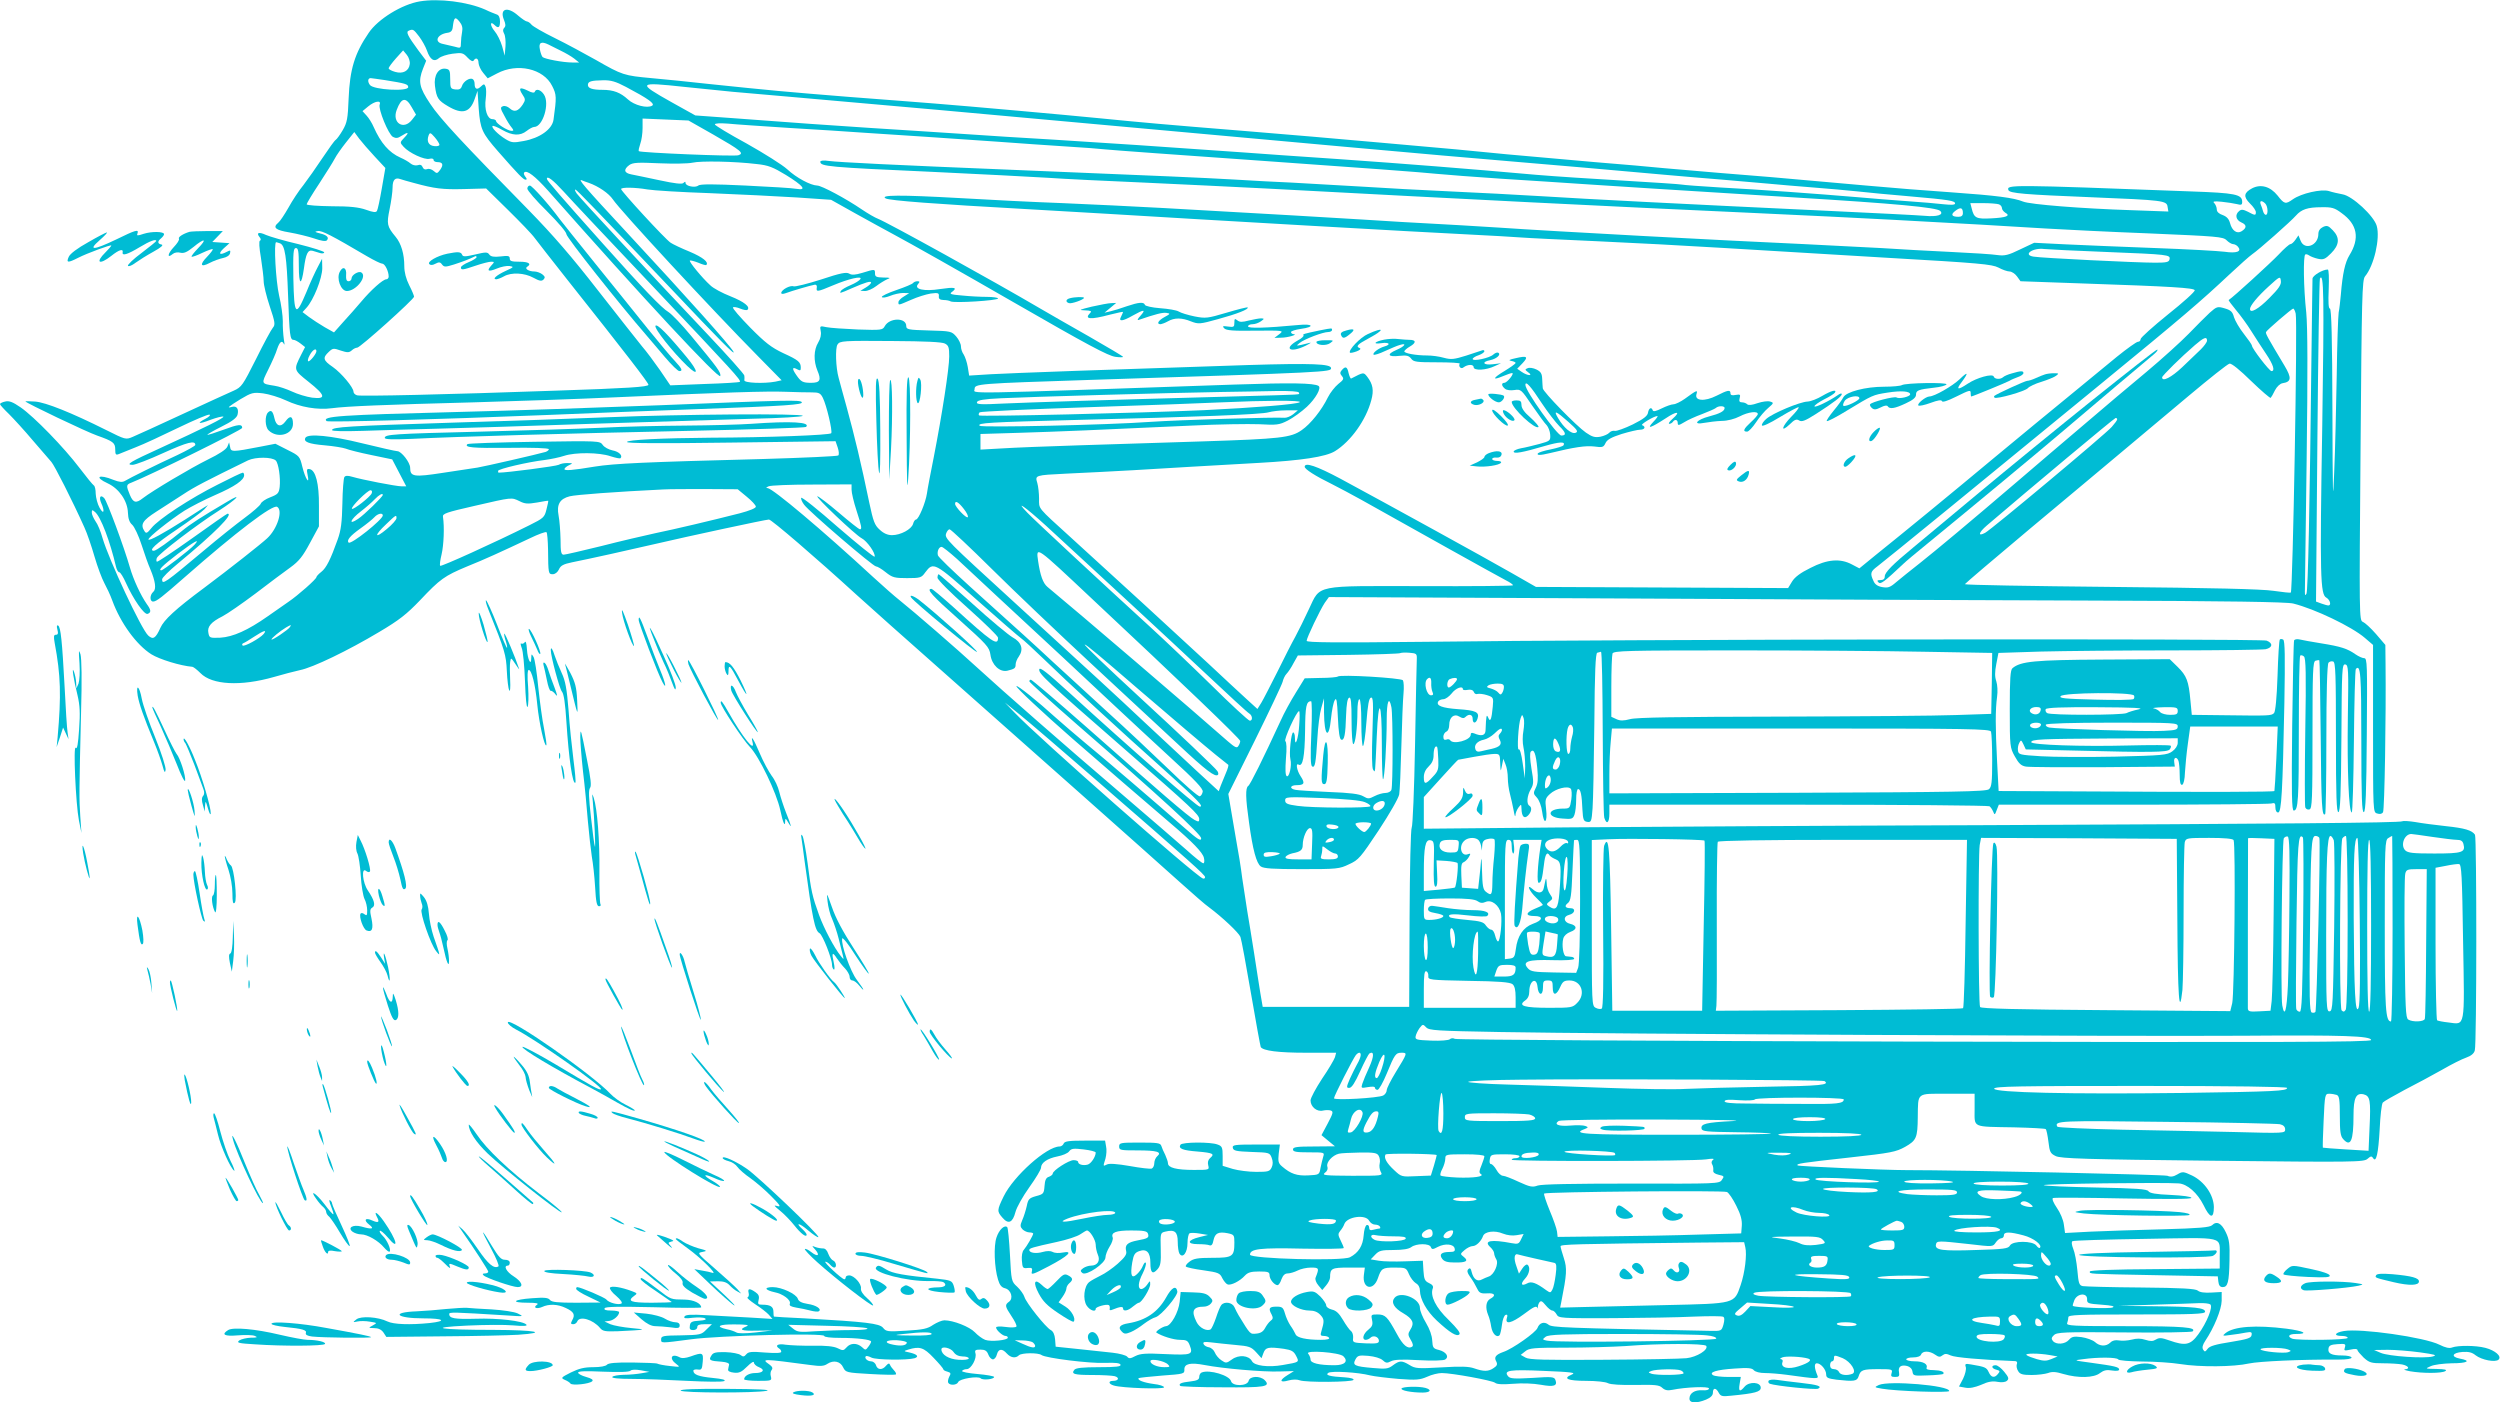 <?xml version="1.0" standalone="no"?>
<!DOCTYPE svg PUBLIC "-//W3C//DTD SVG 20010904//EN"
 "http://www.w3.org/TR/2001/REC-SVG-20010904/DTD/svg10.dtd">
<svg version="1.0" xmlns="http://www.w3.org/2000/svg"
 width="1280pt" height="718pt" viewBox="0 0 1280 718"
 preserveAspectRatio="xMidYMid meet">
<g transform="translate(0,718) scale(0.1,-0.1)"
fill="#00bcd4" stroke="none">
<path d="M2150 7173 c-92 -15 -215 -91 -262 -161 -72 -105 -97 -187 -103 -336
-4 -104 -8 -124 -30 -162 -14 -24 -30 -46 -36 -50 -6 -3 -36 -45 -68 -93 -31
-47 -75 -109 -97 -138 -23 -28 -58 -81 -77 -116 -20 -35 -43 -70 -52 -77 -30
-25 -16 -38 57 -50 40 -7 97 -21 127 -31 34 -12 58 -16 64 -10 14 14 1 28 -35
36 -27 7 -29 9 -11 12 20 4 72 -23 252 -129 36 -21 71 -38 78 -38 14 0 33 -39
33 -66 0 -8 -6 -14 -12 -14 -17 0 -78 -54 -129 -115 -23 -27 -64 -74 -91 -103
l-48 -54 -48 27 c-26 15 -62 39 -80 52 l-33 25 20 22 c36 39 81 151 81 203
l-1 48 -21 -40 c-12 -22 -39 -80 -59 -130 -55 -131 -63 -122 -67 68 -2 135 0
157 13 157 12 0 15 -16 15 -92 0 -99 13 -105 26 -13 10 76 20 97 44 91 11 -3
29 -9 40 -12 11 -3 20 -1 20 4 0 5 -60 24 -132 42 -73 17 -148 39 -166 47 -36
17 -52 12 -33 -11 7 -8 8 -16 2 -18 -6 -2 -4 -36 5 -88 7 -47 14 -101 14 -120
0 -19 14 -77 31 -128 28 -83 29 -95 16 -110 -8 -9 -47 -81 -86 -160 -68 -135
-74 -144 -114 -162 -23 -10 -141 -64 -262 -120 -121 -56 -236 -109 -256 -117
-35 -15 -37 -14 -135 35 -178 89 -310 142 -364 146 -27 2 -50 2 -50 1 0 -7
317 -158 367 -175 82 -29 93 -37 93 -71 0 -26 3 -30 18 -24 9 4 49 20 87 35
39 15 136 60 218 100 81 39 153 70 160 67 6 -2 -3 -12 -21 -21 -50 -26 -34
-29 27 -5 30 11 58 18 64 16 12 -4 -100 -59 -322 -161 -154 -70 -181 -86 -142
-86 13 0 84 27 158 61 122 55 163 66 163 41 0 -5 -42 -28 -92 -52 -109 -50
-243 -117 -268 -132 -13 -8 -28 -7 -59 5 -76 31 -101 15 -29 -18 58 -27 101
-90 103 -150 1 -31 8 -50 22 -62 11 -10 33 -56 48 -103 15 -47 35 -103 45
-125 26 -62 31 -101 15 -115 -19 -16 -19 -50 -1 -50 17 0 47 24 162 125 264
232 451 374 473 360 31 -18 1 -113 -51 -161 -31 -29 -192 -156 -323 -254 -147
-109 -206 -164 -224 -205 -24 -53 -37 -62 -62 -39 -35 31 -202 389 -234 499
-9 33 -25 72 -36 86 -10 15 -19 35 -19 44 0 15 2 16 16 4 30 -24 78 -152 108
-281 4 -16 11 -28 17 -28 5 0 21 -25 34 -55 37 -82 94 -165 111 -158 19 7 18
20 -5 51 -31 45 -68 124 -86 187 -29 102 -117 339 -131 354 -19 21 -29 6 -16
-24 20 -43 13 -63 -8 -25 -11 19 -19 52 -20 72 0 20 -4 40 -10 43 -5 3 -38 43
-72 88 -81 107 -233 263 -302 311 -42 29 -60 35 -80 30 -14 -3 -26 -9 -26 -13
0 -4 21 -27 46 -51 25 -25 80 -85 122 -135 42 -49 85 -99 95 -110 16 -18 107
-197 169 -335 14 -30 37 -98 52 -150 15 -52 38 -113 50 -135 12 -22 31 -62 41
-90 42 -115 124 -227 200 -275 42 -26 149 -59 210 -64 6 -1 24 -15 41 -32 59
-61 206 -69 377 -20 45 13 105 29 133 35 66 13 246 100 405 195 103 61 141 91
210 163 103 109 124 124 241 173 92 37 168 72 321 144 43 21 82 35 85 31 4 -3
7 -43 8 -88 1 -125 2 -127 24 -127 12 0 25 10 32 25 8 19 23 27 67 36 85 17
302 65 426 94 162 38 566 125 582 125 13 0 240 -195 448 -385 55 -50 260 -233
455 -405 410 -363 1021 -905 1199 -1065 67 -60 135 -120 152 -131 67 -50 151
-129 160 -151 5 -13 29 -143 54 -289 25 -147 48 -270 50 -275 13 -19 89 -29
233 -29 l153 0 -6 -23 c-4 -12 -33 -62 -66 -110 -32 -49 -59 -99 -59 -111 0
-33 33 -60 64 -52 13 3 32 3 40 0 14 -5 11 -15 -16 -66 l-32 -60 35 -29 34
-28 -107 -1 c-89 0 -108 -3 -108 -15 0 -12 16 -15 81 -15 80 0 81 0 74 -22 -4
-13 -10 -39 -14 -58 -6 -35 -7 -35 -63 -38 -58 -3 -90 8 -134 46 -19 16 -21
26 -17 65 l6 47 -122 0 c-111 0 -122 -2 -119 -17 3 -15 17 -18 96 -21 90 -3
93 -3 103 -30 7 -18 7 -34 0 -49 -10 -21 -17 -23 -79 -23 -38 0 -92 7 -120 15
l-52 16 0 50 c0 44 -3 51 -26 59 -35 14 -181 13 -190 -1 -12 -20 11 -29 89
-35 79 -7 88 -12 62 -34 -9 -8 -13 -21 -9 -36 6 -24 6 -24 -74 -24 -88 0 -132
11 -132 34 0 8 -7 27 -14 43 -8 15 -17 36 -20 46 -5 15 -19 17 -111 17 -98 0
-105 -1 -105 -20 0 -19 7 -20 93 -20 101 0 128 -8 102 -30 -8 -7 -15 -23 -15
-35 0 -13 -6 -25 -13 -28 -7 -3 -58 3 -113 13 -64 11 -105 14 -116 8 -21 -10
-21 -12 -8 30 5 19 7 47 3 63 l-5 29 -103 0 c-82 0 -104 -3 -109 -15 -3 -8
-12 -15 -21 -15 -66 0 -235 -151 -286 -255 -35 -72 -35 -77 -6 -110 30 -35 52
-25 66 29 6 24 38 81 71 127 33 46 60 91 60 100 0 26 33 48 84 58 26 5 53 16
60 26 11 15 22 16 74 10 34 -4 62 -11 62 -16 0 -21 -24 -58 -42 -62 -23 -6
-48 1 -48 14 0 5 -11 9 -23 9 -25 0 -107 -53 -107 -69 0 -5 -9 -12 -19 -16
-15 -4 -21 -17 -23 -47 -3 -39 -5 -42 -43 -52 -36 -10 -41 -16 -48 -51 -5 -22
-15 -54 -23 -72 -12 -28 -11 -34 2 -48 9 -8 24 -15 35 -15 10 0 19 -3 19 -6 0
-9 -34 -67 -48 -83 -8 -8 -12 -31 -10 -55 3 -38 5 -41 30 -38 22 2 25 -1 21
-19 -5 -18 5 -15 87 28 99 52 129 81 71 70 -18 -4 -41 -3 -51 3 -11 6 -30 6
-51 0 -34 -10 -69 -5 -69 10 0 9 16 14 140 41 52 11 107 29 122 40 15 10 30
19 33 19 15 0 44 -47 45 -72 0 -15 5 -38 11 -52 14 -31 -2 -56 -35 -56 -12 0
-30 -6 -40 -13 -15 -11 -16 -15 -4 -25 20 -16 118 50 118 80 0 11 9 36 21 55
12 18 19 40 16 47 -10 26 17 36 95 36 62 0 80 -3 85 -15 8 -22 1 -26 -53 -36
-52 -10 -66 -23 -58 -55 4 -16 -6 -31 -43 -64 -26 -23 -66 -51 -88 -61 -22
-11 -48 -25 -58 -33 -27 -21 -34 -89 -13 -121 16 -24 46 -35 46 -16 0 10 54
25 67 19 4 -2 6 -9 5 -17 -3 -10 2 -12 15 -6 37 15 53 17 53 6 0 -17 25 -13
50 9 13 11 27 20 31 20 14 0 59 73 58 95 0 19 -1 19 -16 -3 -8 -12 -22 -22
-29 -22 -20 0 -17 35 7 81 11 22 18 46 16 52 -3 7 -9 1 -15 -13 -5 -14 -19
-33 -31 -44 -27 -25 -35 -7 -24 60 7 40 13 50 35 58 39 14 58 -6 58 -60 0 -51
11 -61 36 -33 16 18 19 35 17 104 -2 81 -2 83 23 89 48 12 64 0 64 -52 0 -26
4 -53 9 -61 17 -26 41 6 41 55 0 23 5 46 10 49 6 4 30 3 53 -1 l42 -7 -44 -11
c-62 -15 -66 -36 -8 -36 25 0 52 -2 60 -6 10 -3 16 4 20 26 8 36 25 45 72 36
33 -7 35 -9 35 -47 0 -73 -8 -79 -113 -79 -75 0 -97 -4 -117 -20 -14 -10 -22
-22 -18 -25 4 -4 44 -13 90 -19 76 -11 84 -14 96 -40 8 -15 20 -30 27 -32 17
-7 64 17 89 45 15 16 31 21 73 21 46 0 53 -3 53 -19 0 -21 25 -51 41 -51 6 0
15 14 20 30 8 21 18 30 32 30 12 0 35 7 51 15 15 8 46 15 68 15 42 0 43 -3 24
-51 -4 -9 2 -26 14 -40 l20 -24 20 24 c11 13 20 31 20 41 0 46 8 50 95 50 l83
0 -5 -38 c-9 -71 49 -84 72 -16 17 50 23 54 85 54 58 0 60 -1 74 -34 8 -19 24
-39 35 -46 13 -7 21 -21 21 -38 1 -45 34 -104 86 -153 69 -64 103 -84 116 -71
7 7 -10 29 -55 74 -66 63 -96 124 -81 162 4 10 -2 19 -20 27 -21 10 -25 19
-28 63 l-3 51 -92 -3 c-50 -2 -110 -1 -133 3 l-42 7 23 24 c20 21 31 24 94 24
47 0 78 5 91 15 25 19 93 20 100 0 5 -13 10 -13 36 1 37 19 82 15 86 -9 3 -13
-3 -17 -25 -17 -43 0 -56 -12 -39 -35 10 -14 27 -19 64 -19 59 -1 73 8 46 29
-19 15 -18 15 5 35 13 11 31 20 41 20 18 0 43 24 53 51 8 24 60 31 102 13 23
-9 49 -12 71 -8 l35 6 -13 -27 c-11 -24 -16 -26 -48 -20 -105 20 -146 13 -110
-20 11 -10 20 -24 20 -32 0 -7 5 -21 11 -31 14 -22 -12 -80 -39 -88 -9 -3 -25
-10 -35 -15 -23 -13 -43 2 -52 38 -4 19 -9 23 -17 15 -8 -8 -6 -18 8 -38 19
-27 21 -31 41 -69 8 -15 19 -19 47 -17 39 3 48 -11 16 -28 -22 -12 -26 -45
-11 -82 6 -13 13 -40 16 -61 6 -36 28 -58 43 -43 3 4 9 28 12 53 3 26 11 48
19 51 9 3 11 -2 6 -17 -10 -34 24 -26 85 19 55 41 65 46 73 33 2 -5 3 -3 1 3
-1 6 2 17 7 25 8 11 14 9 32 -13 13 -16 28 -28 35 -28 6 0 16 -9 22 -20 10
-19 20 -20 288 -19 152 1 339 4 416 8 76 3 143 3 149 -1 7 -4 7 -17 1 -40 -10
-33 -10 -33 -69 -32 -752 15 -810 17 -827 32 -21 17 -46 10 -56 -17 -8 -23
-129 -108 -175 -123 -39 -14 -49 -27 -36 -49 7 -14 4 -22 -13 -33 -27 -19 -51
-19 -100 -2 -28 10 -68 11 -168 5 -121 -7 -134 -6 -163 12 -40 24 -51 24 -86
-2 -24 -18 -36 -19 -103 -13 -94 8 -104 14 -88 44 11 20 18 22 66 18 32 -3 62
-12 73 -22 16 -15 23 -16 42 -6 16 9 57 11 143 6 69 -4 127 -2 135 3 22 14 6
39 -31 49 -30 7 -33 12 -35 48 -1 26 -13 59 -32 91 -17 28 -31 62 -31 77 0 48
-100 88 -130 51 -19 -23 -3 -52 45 -79 49 -29 58 -50 36 -84 -13 -21 -13 -27
2 -52 11 -18 14 -31 7 -35 -22 -14 -47 7 -79 67 -47 86 -58 98 -98 98 -33 0
-34 -1 -28 -29 5 -23 1 -33 -19 -49 -27 -21 -35 -52 -13 -52 7 0 18 5 24 11
15 15 43 4 43 -16 0 -13 -11 -15 -67 -13 -66 3 -68 4 -65 28 1 14 -3 29 -11
35 -7 5 -26 31 -41 57 -20 34 -35 48 -57 53 -16 4 -29 13 -29 22 0 8 -14 28
-30 45 -27 26 -35 29 -68 23 -45 -8 -82 -30 -82 -50 0 -20 52 -45 94 -45 24 0
42 -7 56 -22 21 -22 21 -32 5 -86 -6 -18 -3 -22 13 -22 12 0 24 -4 27 -10 4
-6 -12 -10 -42 -10 -75 0 -124 11 -130 29 -4 9 -15 29 -26 44 -10 15 -23 43
-28 62 -9 31 -14 35 -44 35 -37 0 -42 -9 -24 -41 8 -16 7 -23 -6 -32 -9 -7
-21 -24 -28 -37 -9 -17 -22 -26 -44 -28 -33 -3 -30 -7 -91 93 -7 11 -16 30
-22 43 -11 24 -51 30 -67 10 -6 -7 -18 -37 -27 -65 -10 -29 -22 -55 -27 -59
-20 -12 -58 7 -73 38 -28 56 -18 78 39 78 12 0 28 7 35 16 11 13 10 18 -7 35
-15 16 -35 21 -84 22 l-64 2 -5 -50 c-6 -54 -45 -124 -70 -125 -16 -1 -57 -28
-49 -33 27 -18 88 -37 120 -37 34 0 41 -4 50 -27 19 -49 11 -52 -123 -46 -102
5 -129 3 -155 -10 -26 -14 -33 -14 -42 -3 -6 7 -39 16 -74 20 -34 4 -114 12
-177 19 l-115 12 -3 38 c-2 24 -10 41 -22 47 -26 14 -126 139 -135 170 -4 13
-21 37 -37 52 -30 27 -30 30 -37 163 -4 74 -10 138 -14 142 -14 13 -42 -13
-55 -53 -15 -43 -11 -154 8 -216 8 -27 18 -40 36 -44 31 -8 44 -52 20 -69 -22
-16 -21 -23 13 -74 17 -25 28 -48 25 -53 -3 -5 -28 -6 -55 -2 -30 4 -49 3 -49
-3 0 -13 34 -43 48 -43 7 0 12 -4 12 -9 0 -13 -87 -22 -116 -11 -15 6 -38 23
-53 39 -27 28 -110 61 -156 61 -12 0 -38 -11 -57 -23 -28 -20 -52 -25 -137
-30 -97 -6 -104 -5 -120 15 -19 22 -84 30 -401 48 -85 4 -156 8 -157 9 -2 1
-3 12 -3 25 0 26 -16 36 -57 36 -22 0 -24 3 -19 24 5 19 0 29 -16 40 -30 21
-41 20 -35 -4 3 -10 0 -21 -6 -23 -5 -1 13 -17 40 -35 28 -18 59 -42 69 -53
l19 -22 -112 7 c-62 3 -162 9 -222 12 -83 5 -110 3 -116 -6 -6 -10 3 -12 41
-7 28 3 56 2 64 -3 9 -6 -1 -10 -30 -12 -38 -2 -46 -7 -48 -26 -3 -17 2 -22
17 -22 12 0 21 6 21 15 0 11 11 15 37 15 l38 0 -28 -27 c-26 -27 -32 -28 -130
-30 -92 -1 -102 -3 -102 -20 0 -21 -5 -21 155 0 142 19 680 33 680 17 0 -6 32
-10 83 -10 89 0 157 -9 157 -19 0 -4 -6 -16 -14 -26 -14 -19 -15 -19 -33 -2
-25 22 -59 22 -79 -2 -15 -17 -19 -17 -45 -4 -21 10 -59 14 -127 13 -53 -1
-116 2 -139 5 -41 7 -58 -4 -33 -20 6 -3 10 -11 10 -16 0 -7 -28 -8 -83 -4
-70 6 -85 4 -96 -9 -11 -13 -16 -14 -29 -4 -8 7 -43 14 -77 15 -51 1 -64 -2
-73 -18 -15 -23 -8 -27 53 -31 26 -2 39 -8 38 -15 -2 -7 -4 -19 -5 -25 -2 -8
10 -14 30 -16 26 -3 39 3 67 31 21 21 35 29 35 21 0 -8 12 -19 26 -24 33 -13
22 -30 -20 -30 -30 0 -56 -15 -56 -32 0 -4 32 -8 71 -8 69 0 71 1 66 22 -4 12
-2 27 4 34 7 9 3 17 -12 28 -43 30 -37 30 211 -3 50 -7 69 -6 86 6 32 21 67
13 81 -18 13 -26 16 -27 139 -34 68 -4 127 -5 131 -2 3 3 -2 13 -10 21 -8 9
-18 21 -20 28 -4 10 -9 8 -20 -4 -19 -24 -44 -23 -52 2 -3 11 -15 20 -25 20
-19 0 -36 17 -27 26 3 3 16 0 29 -7 23 -12 183 -14 221 -3 24 8 13 20 -25 29
-33 7 -33 7 -8 15 58 18 79 12 130 -42 28 -29 50 -55 50 -59 0 -4 9 -9 21 -12
17 -5 19 -9 9 -26 -6 -12 -8 -26 -5 -31 9 -15 45 -12 51 4 7 17 102 32 115 19
11 -11 69 -5 69 7 0 4 -38 11 -85 15 -47 4 -83 11 -79 16 3 5 14 9 24 9 22 0
53 56 44 82 -4 15 0 18 26 18 23 0 33 -6 40 -25 5 -14 16 -25 24 -25 7 0 17
11 20 25 8 30 27 32 51 5 20 -22 45 -26 62 -9 13 13 99 14 116 1 20 -15 248
-44 326 -40 53 2 75 -1 78 -9 4 -10 -23 -13 -110 -13 -84 0 -118 -4 -126 -13
-18 -22 -2 -27 93 -27 50 0 101 -3 113 -6 26 -7 21 -24 -8 -24 -26 0 -24 -16
4 -24 42 -13 257 -20 257 -9 0 6 -24 14 -53 17 -51 7 -86 20 -77 30 3 2 57 8
120 13 111 8 115 9 114 31 -1 30 31 37 104 23 92 -18 301 -36 382 -33 l75 2
-32 -20 c-44 -27 -42 -41 4 -28 21 6 45 6 57 1 30 -12 270 -10 276 2 3 6 -16
11 -45 13 -75 4 -102 11 -84 23 16 11 153 3 214 -13 21 -5 87 -13 145 -18 92
-7 110 -5 147 11 23 11 57 19 75 19 52 0 259 -38 273 -50 9 -8 40 -9 92 -5 47
4 103 2 142 -5 67 -12 86 -6 75 24 -6 17 -17 18 -119 11 -91 -5 -113 -4 -123
8 -26 31 7 36 183 28 145 -6 166 -9 142 -19 -48 -20 -20 -32 74 -32 50 0 100
-5 112 -12 14 -7 65 -10 140 -9 100 2 122 0 137 -14 14 -13 28 -16 52 -11 68
14 188 19 188 7 0 -7 -14 -11 -34 -9 -39 2 -66 -15 -66 -43 0 -24 36 -25 85
-5 24 10 35 22 35 35 0 27 16 27 30 0 10 -18 18 -20 63 -15 124 12 152 20 152
41 0 29 -58 33 -82 6 -25 -30 -33 -26 -26 14 l6 35 -64 0 c-35 0 -70 4 -78 9
-24 15 17 28 111 34 68 5 89 3 98 -9 8 -8 30 -14 57 -14 24 0 74 -4 111 -9
158 -22 165 -22 157 -3 -16 38 -17 62 -3 62 21 0 48 -33 48 -57 0 -17 8 -21
53 -27 90 -10 105 -8 113 17 10 33 21 37 102 37 69 0 73 -1 67 -20 -5 -16 -2
-20 18 -20 20 0 23 4 20 24 -6 28 10 40 42 32 15 -4 25 -15 27 -29 3 -21 7
-22 77 -19 41 1 77 5 80 7 10 11 -12 19 -49 20 -26 0 -39 4 -36 11 8 20 -17
34 -61 34 -24 0 -43 5 -43 10 0 6 16 10 35 10 22 0 38 6 41 15 8 20 44 19 72
-1 18 -13 26 -13 38 -3 12 9 20 9 42 -1 21 -10 153 -22 331 -29 8 -1 11 -7 7
-16 -3 -9 0 -25 7 -35 9 -16 23 -20 69 -20 31 0 69 5 84 10 20 8 40 7 79 -5
76 -22 156 -20 187 5 19 14 34 18 62 13 21 -3 36 -2 36 5 0 13 -23 18 -139 34
-96 13 -96 13 -46 19 77 11 173 10 180 -1 4 -6 57 -10 123 -11 64 0 152 -6
195 -13 99 -16 273 -15 352 3 52 11 263 21 463 20 37 0 62 4 62 10 0 6 -21 11
-47 11 -56 0 -76 10 -71 36 2 15 13 20 46 22 40 3 43 1 38 -16 -6 -18 -4 -19
29 -12 21 5 35 4 35 -2 0 -5 15 -22 32 -39 29 -26 39 -29 99 -29 37 0 81 -3
98 -6 33 -7 42 -23 14 -25 -10 -1 2 -5 27 -10 63 -11 162 -11 180 1 11 7 -2
10 -45 11 -59 1 -60 1 -30 14 17 8 64 14 108 15 81 0 102 13 41 24 -47 9 -39
30 14 34 31 2 49 -2 67 -17 31 -24 102 -38 118 -22 17 17 -18 47 -68 60 -50
13 -140 13 -170 2 -14 -6 -35 -1 -65 14 -75 38 -404 85 -490 70 -47 -8 -54
-25 -10 -25 17 0 30 -4 30 -10 0 -11 -257 -14 -284 -4 -27 11 -17 24 17 24 70
0 45 15 -45 27 -159 20 -271 12 -314 -23 -17 -14 -15 -15 26 -9 25 3 60 8 78
12 29 5 33 3 30 -13 -2 -15 -22 -21 -107 -35 -77 -12 -108 -21 -118 -35 -12
-16 -15 -17 -23 -4 -6 10 -3 24 11 45 45 67 83 160 84 205 l0 45 -53 -3 c-34
-2 -59 1 -69 10 -12 10 -81 14 -292 16 -152 1 -285 5 -297 7 -19 4 -22 14 -28
82 -4 42 -13 91 -21 109 -8 20 -10 36 -4 39 5 4 173 9 374 12 417 7 379 16
380 -92 l0 -60 -332 -3 c-211 -1 -333 -6 -333 -12 0 -13 -22 -12 340 -19 l315
-6 3 -27 c2 -19 9 -28 22 -28 26 0 33 24 35 136 2 85 -1 108 -19 145 -22 47
-47 59 -70 36 -11 -11 -66 -16 -253 -21 -131 -3 -297 -9 -369 -12 l-131 -7 -6
43 c-3 25 -19 62 -36 86 -17 25 -26 46 -20 50 5 3 167 2 359 -2 234 -4 350 -4
350 3 0 6 -44 12 -106 15 -76 3 -108 9 -114 19 -7 11 -62 15 -269 19 -143 3
-263 8 -267 12 -6 7 613 15 691 9 44 -3 96 -49 127 -111 33 -69 53 -72 53 -10
-1 62 -48 130 -111 161 -45 21 -49 22 -76 6 -20 -12 -35 -14 -51 -7 -16 6
-1051 29 -1337 29 -107 0 -551 19 -556 24 -9 9 16 13 270 41 208 23 233 28
280 54 58 33 64 46 65 152 2 129 -9 120 152 120 l139 0 0 -80 c0 -96 -16 -88
202 -92 86 -2 159 -6 162 -9 4 -3 10 -33 14 -65 6 -52 10 -60 37 -73 25 -13
156 -17 804 -24 731 -8 774 -7 793 10 16 14 21 15 28 4 16 -27 27 22 34 148 3
68 10 129 16 136 5 6 56 35 112 65 57 29 142 75 190 102 48 28 104 56 125 63
25 9 40 21 44 37 10 32 10 1090 1 1104 -15 23 -53 34 -148 44 -55 6 -125 15
-157 21 -31 5 -62 7 -67 4 -13 -8 -627 -13 -2175 -20 -726 -2 -1661 -8 -2077
-11 l-758 -7 0 81 0 81 87 96 c47 52 87 95 89 95 1 0 38 7 81 15 43 8 90 15
106 15 25 0 27 -3 28 -47 2 -46 2 -47 9 -13 l7 35 11 -28 c7 -16 12 -47 12
-70 0 -23 5 -60 11 -82 6 -22 14 -60 19 -85 4 -25 8 -36 9 -24 0 11 8 29 16
40 14 18 14 18 15 -6 1 -41 14 -55 34 -35 18 19 21 41 6 50 -15 9 -12 50 7 83
16 27 16 38 4 107 -8 50 -9 81 -3 87 16 16 26 -11 33 -87 5 -52 3 -77 -8 -99
-13 -26 -13 -30 6 -50 11 -12 23 -42 27 -73 4 -31 11 -50 16 -46 6 3 8 27 4
60 -6 49 -4 56 20 78 29 27 90 43 106 27 5 -5 7 -28 3 -56 -7 -45 -8 -46 -44
-46 -82 -1 -83 -46 -1 -51 47 -4 53 -2 61 19 5 13 9 48 9 78 0 30 4 54 10 54
13 0 19 -31 22 -105 3 -53 6 -60 25 -63 20 -3 22 2 27 70 3 40 7 235 9 432 2
264 6 361 15 364 6 2 15 4 19 5 5 1 8 -185 9 -413 1 -228 4 -425 8 -437 12
-38 26 -26 26 22 l0 45 968 0 c532 0 972 -4 978 -8 6 -4 14 -16 19 -27 7 -19
9 -18 18 7 l11 28 685 0 c377 0 696 3 709 6 19 5 22 2 22 -20 0 -16 6 -26 14
-26 17 0 23 103 32 561 4 234 3 319 -6 324 -6 4 -14 4 -17 1 -4 -3 -9 -87 -12
-186 -4 -117 -11 -184 -18 -191 -14 -14 -25 -14 -254 -11 l-167 2 -7 73 c-9
100 -19 127 -66 173 l-40 39 -344 -2 c-349 -2 -419 -9 -461 -44 -11 -9 -14
-54 -14 -209 0 -193 1 -198 26 -243 20 -36 32 -48 57 -52 18 -3 196 -4 397 -3
l365 3 -3 23 c-4 25 13 30 22 6 3 -9 6 -40 6 -71 0 -39 4 -54 13 -51 7 3 13
27 14 64 2 32 8 98 15 147 l12 87 224 0 224 0 -7 -162 c-4 -90 -9 -165 -10
-168 -3 -5 -330 -6 -991 -2 l-421 2 -8 153 c-9 176 -9 263 0 329 4 28 2 61 -4
80 -8 23 -8 47 0 88 l11 57 217 7 c119 3 419 6 668 6 249 0 466 3 483 6 36 8
39 31 5 44 -28 11 -3337 7 -4302 -6 -467 -5 -613 -4 -613 5 0 15 69 159 93
195 l21 29 1465 -7 c806 -5 1907 -9 2447 -11 691 -2 993 -7 1025 -15 112 -28
301 -119 367 -176 l42 -36 0 -428 c0 -428 0 -429 21 -435 14 -5 25 -2 30 6 8
12 16 497 13 761 l-1 96 -48 56 c-27 31 -57 58 -67 62 -19 6 -19 30 -12 877 6
793 8 874 23 892 46 55 78 194 60 258 -14 51 -125 154 -175 162 -21 4 -53 11
-71 17 -39 11 -140 -12 -183 -42 -38 -27 -44 -26 -79 19 -37 46 -85 60 -130
37 -43 -23 -46 -43 -11 -78 17 -16 30 -36 30 -44 0 -18 -4 -18 -41 2 -24 12
-34 13 -45 3 -22 -18 -17 -45 12 -58 28 -12 28 -28 1 -45 -24 -15 -49 3 -59
41 -6 22 -17 34 -38 42 -19 6 -30 17 -30 28 0 11 -6 25 -12 32 -11 10 -4 12
37 8 28 -3 62 -8 78 -12 22 -6 27 -4 27 11 0 39 -34 46 -264 54 -926 35 -943
35 -933 7 5 -17 83 -23 427 -37 366 -15 384 -17 388 -49 l4 -24 -194 7 c-245
8 -515 29 -550 44 -46 19 -136 31 -363 47 -121 8 -319 24 -440 35 -467 42
-586 52 -755 65 -96 8 -222 19 -280 24 -58 6 -217 20 -355 31 -137 12 -340 30
-450 40 -243 24 -230 23 -650 60 -187 17 -502 44 -700 60 -397 32 -518 43
-740 65 -172 17 -662 61 -840 75 -66 5 -264 21 -440 34 -324 26 -399 33 -715
66 -96 11 -229 24 -295 30 -140 13 -148 15 -284 93 -57 32 -151 83 -210 112
-59 29 -113 60 -120 69 -7 9 -18 16 -23 16 -6 0 -26 14 -45 30 -55 49 -96 36
-73 -21 9 -22 10 -33 2 -41 -8 -8 -8 -17 -1 -30 6 -10 9 -40 7 -66 l-4 -47
-13 48 c-8 27 -25 62 -39 78 -24 29 -24 55 0 31 19 -19 28 -14 28 18 0 20 -6
33 -17 36 -10 4 -37 14 -59 25 -91 40 -237 58 -334 42z m216 -156 c-3 -16 -6
-42 -6 -57 0 -27 -2 -28 -32 -19 -18 4 -45 11 -60 14 -47 9 -31 49 22 57 18 2
26 10 28 28 6 52 12 57 34 30 14 -17 18 -33 14 -53z m-220 -24 c15 -20 33 -52
40 -72 16 -47 37 -60 61 -39 10 9 41 19 70 23 48 6 54 5 77 -20 15 -16 27 -22
31 -15 11 18 25 11 25 -12 1 -13 11 -36 24 -51 l23 -28 48 25 c103 55 238 25
282 -64 23 -45 23 -57 7 -173 -7 -49 -70 -94 -153 -109 -53 -10 -62 -9 -93 10
-39 24 -74 60 -66 67 3 3 25 -6 49 -20 53 -30 92 -32 126 -5 14 11 31 20 38
20 44 0 81 120 50 166 -16 25 -41 32 -47 14 -2 -7 -16 -5 -36 6 -41 20 -49 14
-27 -20 16 -24 16 -28 1 -52 -23 -34 -43 -40 -66 -19 -11 10 -26 15 -35 11
-14 -5 -14 -11 7 -48 12 -24 29 -51 37 -60 12 -15 12 -18 0 -18 -20 0 -79 38
-79 50 0 5 -9 10 -19 10 -26 0 -42 50 -34 105 3 24 3 52 -1 61 -6 15 -8 16
-25 0 -19 -18 -31 -12 -31 15 0 10 -4 21 -10 24 -15 9 -48 -12 -55 -36 -5 -15
-14 -19 -33 -17 -25 3 -27 6 -27 53 0 44 -3 50 -23 53 -37 6 -62 -34 -55 -88
8 -62 16 -74 67 -104 74 -44 113 -32 137 39 l14 40 6 -91 c8 -106 17 -125 99
-219 106 -121 130 -145 141 -145 8 0 7 5 -1 15 -7 9 -10 18 -6 22 13 14 55
-18 122 -93 482 -546 878 -972 882 -949 4 18 -14 42 -149 205 -48 58 -100 112
-116 122 -35 20 -133 123 -334 348 -217 243 -289 326 -289 334 0 19 31 -5 85
-64 32 -36 240 -257 462 -491 406 -430 449 -476 441 -484 -3 -3 -83 -8 -180
-11 l-176 -7 -53 78 c-30 43 -71 98 -92 122 -20 25 -121 152 -223 283 -136
175 -232 286 -357 414 -338 344 -453 467 -504 544 -57 85 -63 115 -37 181 l16
40 -40 53 c-55 75 -65 95 -49 101 21 9 24 8 53 -30z m662 -41 c9 -5 37 -19 62
-31 25 -12 56 -30 70 -41 l25 -20 -36 0 c-45 0 -141 18 -151 28 -4 4 -11 22
-14 40 -7 34 7 42 44 24z m-710 -100 c-4 -35 -35 -52 -75 -40 -18 5 -33 13
-33 18 0 6 17 28 37 51 l37 41 19 -23 c10 -12 17 -34 15 -47z m-128 -82 c107
-17 120 -21 120 -36 0 -24 -178 -14 -196 11 -13 17 -11 35 4 35 4 0 36 -5 72
-10z m1235 -35 c115 -61 150 -86 134 -96 -25 -15 -92 2 -124 32 -38 35 -74 49
-130 49 -52 0 -75 8 -75 25 0 18 16 23 77 24 40 1 65 -6 118 -34z m300 0 c77
-8 187 -19 246 -25 58 -5 181 -16 275 -24 93 -8 302 -27 464 -41 162 -14 464
-41 670 -60 206 -19 449 -41 540 -49 357 -32 861 -78 1180 -107 354 -32 693
-62 900 -79 139 -11 499 -43 745 -65 88 -8 221 -19 295 -25 74 -6 178 -15 230
-20 52 -5 158 -14 235 -20 77 -6 178 -15 225 -20 47 -5 166 -17 265 -25 207
-18 235 -23 235 -37 0 -7 -19 -8 -57 -4 -32 4 -116 11 -188 16 -71 5 -184 14
-250 20 -212 18 -515 40 -705 50 -102 6 -192 13 -200 15 -8 2 -141 11 -295 20
-154 9 -356 22 -450 30 -370 33 -666 56 -1005 80 -195 13 -420 29 -500 35
-364 26 -735 51 -965 65 -137 8 -351 21 -475 30 -124 8 -333 22 -465 30 -243
16 -356 24 -702 50 l-193 14 -122 68 c-178 100 -174 104 67 78z m-1397 -104
l22 -38 -21 -27 c-43 -54 -103 -15 -78 51 24 64 47 68 77 14z m-164 14 c-9
-22 45 -154 68 -166 15 -8 25 -7 43 5 36 23 42 19 15 -9 -23 -24 -23 -25 -4
-46 28 -32 108 -69 133 -62 12 3 21 1 21 -6 0 -6 9 -11 19 -11 28 0 33 -13 15
-39 -15 -20 -17 -21 -34 -6 -9 8 -24 13 -33 9 -11 -4 -19 0 -23 10 -4 11 -13
15 -26 10 -11 -3 -27 1 -36 9 -9 8 -33 22 -52 30 -58 26 -100 74 -137 157 -8
19 -24 45 -36 58 l-21 23 29 24 c34 28 68 33 59 10z m1708 -154 c143 -82 160
-96 128 -106 -21 -7 -501 13 -509 21 -3 3 1 19 7 37 7 19 12 55 12 82 l0 48
118 -5 117 -5 127 -72z m388 34 c135 -8 310 -19 390 -25 80 -5 217 -14 305
-20 88 -6 252 -17 365 -25 113 -8 275 -20 360 -25 85 -5 175 -12 200 -15 25
-3 396 -30 825 -60 429 -30 821 -59 870 -65 50 -5 198 -16 330 -25 132 -8 339
-22 460 -30 230 -15 259 -17 1045 -66 510 -31 726 -51 744 -69 20 -20 -16 -31
-79 -25 -33 3 -251 14 -485 25 -783 37 -1233 60 -1470 75 -129 8 -343 19 -475
25 -132 6 -339 17 -460 25 -121 7 -278 16 -350 20 -71 3 -206 10 -300 16 -178
10 -320 16 -1120 49 -615 25 -898 39 -952 46 -26 4 -43 2 -43 -4 0 -24 38 -28
575 -52 237 -11 500 -25 585 -30 85 -6 310 -17 500 -25 190 -9 469 -22 620
-30 1062 -57 1722 -90 2490 -125 245 -11 567 -27 715 -35 149 -8 353 -19 455
-25 102 -6 253 -15 335 -20 83 -5 320 -17 528 -25 350 -15 379 -17 397 -35 11
-11 26 -20 34 -20 7 0 19 -6 25 -14 20 -24 -8 -34 -69 -25 -30 4 -190 13 -355
19 -165 6 -372 15 -460 19 l-160 8 -72 -34 c-59 -29 -79 -34 -115 -29 -23 4
-131 11 -238 16 -107 5 -269 14 -360 20 -91 5 -266 14 -390 20 -403 18 -1281
65 -1570 85 -118 7 -271 17 -340 20 -69 3 -228 13 -355 21 -216 13 -396 24
-1020 59 -143 8 -375 19 -515 25 -140 5 -379 17 -530 26 -304 17 -408 16 -375
-2 19 -11 260 -29 710 -54 105 -6 298 -17 430 -25 469 -29 1623 -95 1835 -105
118 -6 244 -13 280 -16 36 -3 209 -11 385 -19 176 -8 464 -23 640 -34 176 -11
559 -34 850 -51 471 -27 534 -33 567 -50 20 -11 46 -20 57 -20 10 0 28 -11 38
-25 l18 -25 310 -11 c471 -16 578 -23 582 -35 2 -7 -59 -62 -137 -124 -77 -62
-140 -119 -140 -126 0 -8 -6 -14 -14 -14 -7 0 -56 -35 -108 -77 -52 -43 -163
-134 -247 -203 -85 -69 -253 -208 -375 -309 -223 -186 -462 -382 -614 -504
l-82 -67 -38 20 c-60 32 -126 27 -213 -18 -51 -25 -80 -47 -94 -70 l-20 -33
-645 3 -646 3 -124 71 c-127 73 -638 354 -877 483 -122 65 -183 86 -183 61 0
-12 54 -47 140 -89 36 -18 103 -54 150 -80 258 -145 701 -392 738 -411 24 -12
41 -24 38 -27 -3 -3 -211 -5 -463 -4 -558 1 -521 9 -581 -117 -22 -48 -54
-112 -70 -142 -17 -30 -58 -111 -92 -180 -35 -69 -71 -140 -82 -158 l-20 -32
-57 52 c-32 29 -121 112 -197 183 -139 129 -507 467 -699 641 -177 161 -165
146 -165 201 0 26 -4 63 -9 80 -12 40 -13 40 149 48 219 10 480 25 635 35 83
5 240 14 350 20 217 12 343 31 390 60 81 50 159 159 186 261 14 51 8 82 -20
119 -20 25 -17 26 -83 -8 -3 -2 -9 11 -13 27 -7 34 -16 38 -35 16 -10 -12 -10
-18 1 -31 11 -13 8 -19 -19 -40 -17 -14 -41 -44 -53 -68 -32 -66 -89 -137
-134 -168 -55 -39 -108 -45 -510 -58 -187 -6 -470 -15 -630 -20 -159 -5 -338
-12 -397 -16 l-108 -6 0 40 0 40 198 6 c196 6 414 15 883 37 136 7 291 9 345
7 91 -5 103 -4 148 19 27 14 70 45 97 70 45 42 76 97 60 107 -23 15 -141 17
-431 7 -1439 -50 -1330 -48 -1330 -23 0 27 13 28 595 47 1217 39 1230 40 1230
60 0 22 -96 26 -425 16 -711 -23 -1209 -41 -1316 -47 l-112 -7 -7 44 c-4 24
-14 53 -21 64 -8 11 -14 29 -14 42 0 12 -11 35 -24 50 -24 27 -27 28 -140 31
-107 3 -116 5 -116 23 0 44 -86 43 -110 -1 -11 -20 -17 -21 -138 -17 -70 3
-142 8 -161 12 -33 7 -34 7 -29 -20 4 -18 -1 -39 -13 -59 -23 -38 -24 -94 -4
-143 21 -49 14 -63 -32 -63 -43 0 -52 5 -76 40 -23 33 -21 43 3 30 17 -9 20
-8 20 7 0 29 -11 39 -90 75 -61 29 -92 53 -169 131 -52 53 -92 99 -88 103 3 4
20 1 37 -6 17 -7 34 -10 37 -6 16 15 -17 41 -87 69 -41 16 -88 41 -103 56 -43
39 -110 121 -105 127 3 2 22 -3 43 -11 20 -9 39 -14 41 -12 15 14 -18 40 -84
68 -42 17 -86 38 -98 46 -27 17 -254 264 -254 275 0 10 72 9 135 -2 28 -5 172
-14 320 -19 149 -6 349 -16 445 -22 l175 -12 125 -70 c69 -38 157 -87 195
-107 79 -42 357 -199 610 -345 387 -223 489 -277 526 -282 22 -3 39 -3 39 0 0
3 -78 49 -172 103 -95 54 -209 119 -253 145 -240 141 -781 440 -830 459 -14 5
-52 27 -83 48 -82 56 -206 122 -228 122 -34 1 -107 40 -153 83 -25 23 -119 82
-208 132 -90 49 -163 93 -163 98 0 6 28 7 68 4 37 -4 177 -13 312 -22z m-2121
-147 l54 -58 -18 -104 c-10 -58 -21 -110 -25 -116 -5 -9 -20 -7 -56 6 -37 13
-81 18 -176 18 -71 1 -128 5 -128 10 0 4 29 53 65 107 35 54 71 111 79 127 8
16 34 53 57 82 l43 54 25 -34 c14 -18 50 -60 80 -92z m331 61 c0 -6 -12 -9
-27 -7 -29 3 -40 25 -28 56 6 15 10 13 31 -11 13 -15 24 -33 24 -38z m1625
-99 c59 -6 83 -16 149 -56 89 -55 109 -80 55 -71 -19 4 -137 11 -262 17 -166
8 -232 8 -242 0 -15 -13 -65 -3 -65 13 0 8 -3 8 -11 0 -7 -7 -43 -3 -122 14
-62 13 -127 27 -144 30 -38 7 -42 25 -11 48 19 13 44 14 153 9 71 -3 148 -2
170 3 43 10 215 7 330 -7z m-1755 -97 c106 -29 146 -34 257 -31 l112 3 111
-109 c61 -60 124 -125 138 -145 15 -20 89 -115 165 -211 308 -388 417 -530
417 -540 0 -11 -108 -18 -470 -30 -563 -20 -1005 -30 -1022 -24 -10 3 -18 11
-18 18 0 22 -62 96 -106 127 -50 34 -53 47 -21 77 21 20 25 20 62 7 34 -11 42
-11 56 1 8 8 21 14 28 14 15 0 291 248 291 261 0 5 -11 32 -25 59 -16 32 -25
66 -25 97 0 63 -16 116 -44 150 -45 54 -47 66 -31 143 8 39 15 89 15 110 0 39
13 53 40 43 8 -3 40 -12 70 -20z m894 1 c51 -18 103 -54 124 -85 36 -55 502
-559 745 -805 l119 -121 -32 -7 c-58 -11 -161 -7 -159 7 1 6 1 17 0 24 0 7
-85 102 -188 211 -300 317 -652 696 -670 721 -9 13 -12 22 -6 20 9 -4 94 -92
495 -514 242 -256 327 -342 313 -315 -19 33 -223 262 -544 608 -221 238 -258
281 -230 268 8 -3 22 -9 33 -12z m8584 -106 c14 -14 16 -58 3 -58 -5 0 -11 8
-14 18 -2 9 -8 25 -12 35 -8 20 5 23 23 5z m-1364 -4 c9 -3 16 -12 16 -20 0
-7 8 -17 17 -23 29 -16 6 -25 -71 -29 -78 -4 -89 1 -101 51 l-7 27 65 0 c36 0
72 -3 81 -6z m-184 -45 c0 -13 -7 -19 -23 -19 -35 0 -41 12 -15 31 26 20 38
16 38 -12z m1939 0 c81 -58 94 -129 40 -216 -22 -36 -35 -92 -44 -203 -3 -30
-7 -71 -11 -90 -3 -19 -8 -165 -10 -325 -3 -159 -8 -382 -13 -495 -6 -174 -8
-127 -9 318 -1 370 -5 522 -13 522 -7 0 -9 31 -6 100 2 57 1 100 -5 100 -26 0
-78 -31 -78 -47 -1 -10 -2 -175 -5 -368 -9 -803 -18 -1231 -26 -1245 -6 -11
-8 -9 -8 10 0 14 4 318 9 675 6 454 5 682 -2 755 -14 127 -16 290 -5 297 4 3
13 0 20 -5 7 -5 27 -13 45 -17 28 -6 37 -2 67 28 43 43 46 80 9 118 -23 24
-30 26 -50 17 -16 -8 -24 -20 -24 -36 0 -59 -71 -86 -91 -34 l-11 27 -15 -22
c-9 -13 -20 -23 -26 -23 -6 0 -33 -24 -61 -54 -39 -41 -230 -216 -255 -232 -2
-2 15 -24 37 -51 22 -26 58 -75 79 -109 21 -33 55 -86 76 -117 37 -55 46 -87
27 -87 -11 0 -100 116 -100 130 0 5 -19 32 -41 60 -23 29 -45 67 -51 86 -7 27
-16 36 -47 45 -37 11 -41 10 -77 -22 -20 -19 -69 -67 -108 -108 -39 -40 -136
-128 -216 -195 -80 -66 -224 -188 -321 -271 -97 -82 -250 -213 -340 -290 -254
-217 -406 -344 -499 -418 -47 -37 -102 -81 -122 -98 -31 -27 -42 -30 -71 -25
-23 4 -38 14 -45 32 -18 38 -15 48 20 74 30 22 585 475 1139 930 425 348 517
427 665 566 50 47 102 93 115 102 34 23 200 170 224 198 28 32 60 43 131 43
53 1 67 -3 103 -30z m-10555 -155 c25 -10 34 -67 41 -269 7 -202 10 -225 28
-225 7 0 23 -9 36 -19 l23 -18 -20 -39 c-39 -78 -40 -77 38 -139 87 -69 92
-90 18 -81 -28 4 -75 18 -102 31 -28 13 -69 27 -91 30 -69 11 -68 9 -32 82 19
38 40 85 46 106 13 38 25 47 35 25 4 -7 3 5 -1 27 -3 22 -6 62 -5 90 0 27 -8
87 -19 132 -17 74 -28 273 -15 273 2 0 11 -3 20 -6z m9348 -44 c323 -13 331
-14 326 -38 -3 -14 -15 -17 -73 -17 -96 0 -582 24 -623 31 -58 9 -4 47 55 39
18 -2 160 -9 315 -15z m837 -236 c-55 -56 -99 -81 -99 -56 0 17 40 65 95 115
58 53 60 54 63 29 3 -19 -10 -39 -59 -88z m271 -652 c-13 -777 -10 -866 21
-882 19 -11 27 -40 10 -40 -5 0 -22 5 -36 10 l-27 10 7 823 c4 452 10 826 13
831 20 35 22 -87 12 -752z m-136 572 c10 -38 -15 -1419 -25 -1428 -2 -2 -42 2
-89 9 -59 9 -316 15 -832 20 -412 4 -748 10 -748 14 1 3 152 132 336 286 184
154 399 333 477 399 78 65 228 191 334 280 105 88 199 163 208 164 10 3 53
-32 111 -89 52 -50 97 -89 100 -86 3 3 13 20 22 39 10 19 26 34 39 36 45 7 47
27 10 89 -88 147 -98 165 -95 173 4 10 131 119 139 120 4 0 10 -12 13 -26z
m-454 -138 c0 -8 -15 -28 -32 -45 -18 -17 -61 -58 -95 -91 -55 -52 -103 -77
-103 -52 0 8 97 104 168 165 45 39 62 46 62 23z m-6462 -15 c19 -10 22 -20 22
-66 0 -61 -37 -300 -79 -515 -16 -80 -32 -163 -35 -186 -7 -48 -43 -134 -56
-134 -5 0 -12 -10 -15 -22 -8 -28 -64 -58 -108 -58 -22 0 -43 9 -63 28 -26 23
-33 43 -53 137 -43 207 -75 340 -116 490 -15 55 -34 122 -41 150 -15 53 -18
153 -6 171 12 19 28 20 281 18 169 -1 254 -5 269 -13z m-3218 -39 c0 -13 -31
-52 -41 -52 -5 0 -3 14 6 30 14 28 35 41 35 22z m2537 -211 c36 0 44 -4 56
-28 19 -38 50 -170 43 -181 -6 -10 -328 -22 -616 -23 -253 -2 -430 -11 -430
-22 0 -7 167 -8 534 -3 l534 7 11 -32 c6 -18 8 -36 3 -41 -4 -4 -176 -12 -382
-18 -615 -16 -764 -23 -865 -39 -114 -19 -155 -22 -155 -13 0 5 10 14 23 20
21 10 21 11 -6 11 -16 1 -37 -3 -47 -9 -13 -7 -264 -40 -307 -40 -2 0 -3 4 -3
9 0 10 154 46 240 56 30 4 74 13 98 21 57 19 180 18 238 -2 25 -8 48 -13 51
-10 13 13 -8 34 -41 40 -19 4 -42 16 -50 28 -15 21 -18 21 -351 16 -185 -3
-339 -8 -342 -12 -17 -17 26 -21 213 -19 117 2 204 -1 204 -7 0 -5 -8 -11 -17
-14 -45 -13 -312 -74 -348 -80 -22 -3 -102 -15 -178 -27 -149 -23 -167 -20
-167 26 0 27 -45 85 -66 85 -8 0 -88 18 -178 40 -162 40 -278 51 -292 29 -12
-21 16 -32 98 -39 46 -4 94 -12 108 -17 14 -6 73 -21 132 -33 l106 -22 36 -69
36 -69 -24 0 c-27 0 -203 34 -253 49 -23 7 -35 6 -40 -2 -4 -7 -9 -67 -10
-135 -2 -96 -7 -137 -24 -184 -36 -101 -58 -146 -84 -166 -14 -11 -25 -23 -25
-27 0 -10 -95 -94 -144 -127 -22 -15 -70 -49 -106 -74 -101 -71 -177 -105
-242 -109 -54 -2 -56 -1 -61 24 -7 32 13 56 73 86 25 13 100 65 168 116 68 52
148 112 179 134 44 32 63 56 100 125 l46 85 0 105 c1 114 -17 182 -47 188 -15
3 -17 -1 -11 -30 12 -56 -12 -19 -27 42 -13 54 -15 56 -75 86 l-63 32 -77 -15
c-145 -28 -151 -28 -155 -1 l-5 23 -9 -22 c-6 -14 -42 -38 -100 -66 -87 -43
-284 -160 -333 -198 -34 -27 -49 -24 -66 17 -20 48 -19 53 8 63 88 34 567 270
567 280 0 21 -20 19 -95 -9 -44 -16 -81 -28 -83 -26 -2 2 31 21 73 42 53 26
77 45 81 60 8 30 -4 47 -27 41 -31 -8 -22 -1 42 39 57 34 65 36 116 30 30 -4
83 -20 117 -36 74 -35 162 -50 236 -40 75 10 269 18 725 30 209 6 538 17 730
26 552 25 773 32 870 28 50 -2 109 -3 132 -3z m2493 -1 c0 -12 50 -9 -340 -20
-696 -19 -1030 -30 -1169 -36 -120 -6 -143 -5 -139 7 3 10 35 16 124 20 136 7
877 28 1124 32 91 1 218 4 283 5 73 1 117 -2 117 -8z m5 -49 c-12 -11 -225
-28 -490 -41 -335 -15 -1144 -34 -1152 -27 -4 4 -2 11 3 16 5 4 254 16 554 26
300 10 608 21 685 25 221 10 410 11 400 1z m-34 -62 c-14 -11 -34 -19 -45 -18
-40 4 -542 -11 -686 -21 -222 -16 -864 -30 -874 -20 -15 15 44 18 499 30 611
15 945 28 980 39 17 5 57 10 90 10 l60 0 -24 -20z m4219 -26 c0 -5 -13 -22
-28 -39 -31 -36 -616 -525 -648 -542 -39 -21 -34 1 8 37 221 189 654 551 660
551 5 0 8 -3 8 -7z m-9428 -211 c14 -14 25 -89 20 -135 -4 -32 -9 -38 -48 -53
-24 -9 -46 -24 -49 -33 -3 -9 -41 -42 -83 -73 -42 -31 -135 -105 -206 -165
-204 -171 -216 -179 -216 -149 0 8 36 44 80 80 192 159 288 256 255 256 -3 0
-85 -57 -181 -126 -97 -69 -178 -123 -181 -120 -3 3 -3 12 0 19 7 20 212 176
320 244 90 58 123 94 40 44 -131 -77 -190 -115 -232 -150 -62 -51 -132 -101
-143 -101 -30 0 9 36 116 108 68 46 132 93 143 105 l18 21 -25 -15 c-14 -9
-56 -36 -95 -61 -105 -67 -185 -111 -185 -100 0 12 111 100 184 147 32 20 104
57 159 81 99 43 147 76 147 101 0 7 -3 13 -7 13 -5 0 -62 -27 -128 -61 -140
-70 -305 -178 -340 -223 -21 -26 -27 -29 -35 -16 -23 35 -10 55 60 100 39 25
101 65 138 89 57 38 117 69 332 174 38 18 123 18 142 -1z m2948 -149 c0 -16
11 -63 25 -106 27 -83 29 -97 18 -97 -5 0 -53 38 -108 85 -55 47 -104 84 -110
84 -14 0 194 -198 227 -215 27 -14 72 -77 66 -94 -2 -5 -86 63 -188 151 -101
89 -186 157 -188 150 -2 -6 5 -22 15 -35 26 -36 353 -316 368 -316 7 0 29 -13
50 -30 34 -27 45 -30 109 -30 68 0 74 2 93 29 42 56 47 53 265 -141 112 -99
213 -187 225 -195 12 -8 66 -58 120 -110 116 -113 378 -355 626 -576 160 -144
192 -177 170 -177 -15 0 -350 293 -673 588 -110 100 -146 128 -149 115 -4 -22
36 -59 434 -406 346 -302 385 -338 385 -361 0 -14 -3 -15 -24 -4 -29 15 -180
145 -554 476 -151 133 -279 242 -284 242 -4 0 -8 -4 -8 -8 0 -5 111 -105 246
-223 423 -367 634 -561 634 -581 0 -17 -18 -6 -85 53 -145 127 -413 357 -505
432 -52 44 -122 103 -155 133 -96 87 -196 167 -201 161 -5 -5 134 -135 286
-268 112 -98 427 -370 504 -435 112 -95 164 -149 170 -176 4 -16 2 -28 -3 -28
-6 0 -45 31 -88 70 -43 38 -197 171 -343 296 -273 233 -596 516 -729 638 -93
86 -325 287 -393 341 -28 22 -89 76 -137 120 -262 242 -514 454 -541 456 -10
0 -8 3 5 9 11 5 111 9 223 9 l202 1 0 -27z m-537 -36 c26 -21 47 -44 47 -51 0
-8 -33 -21 -82 -34 -149 -38 -331 -81 -433 -102 -55 -12 -180 -41 -277 -66
-97 -24 -184 -44 -192 -44 -13 0 -16 14 -16 78 -1 42 -5 97 -10 122 -11 57 6
86 57 99 32 8 233 23 478 35 33 2 132 2 221 2 l161 -1 46 -38z m-1920 17 c-7
-18 -94 -86 -101 -79 -8 8 80 95 95 95 7 0 10 -7 6 -16z m57 -8 c0 -9 -95
-102 -127 -123 -52 -35 -40 -3 15 39 26 20 58 48 71 62 22 23 41 33 41 22z
m700 -32 c27 -14 42 -15 89 -7 31 6 57 10 58 9 1 -1 -3 -21 -9 -44 -10 -41
-15 -45 -87 -81 -180 -90 -452 -213 -457 -208 -4 3 0 30 7 59 11 47 15 140 7
192 -3 16 17 23 162 56 195 45 188 44 230 24z m2275 -40 c15 -19 24 -38 20
-42 -7 -8 -65 53 -65 68 0 20 18 9 45 -26z m422 -87 c271 -249 615 -567 812
-752 117 -110 219 -204 227 -208 17 -10 19 -37 3 -37 -7 0 -96 82 -198 183
-102 100 -243 234 -312 297 -253 231 -595 549 -628 584 -69 71 -14 33 96 -67z
m-3397 54 c0 -21 -163 -151 -175 -139 -12 11 8 35 60 72 31 22 63 48 72 58 17
19 43 24 43 9z m70 -14 c0 -8 -22 -33 -50 -56 -63 -53 -66 -34 -3 25 51 49 53
50 53 31z m3049 -261 c113 -112 341 -329 506 -482 165 -153 367 -341 449 -417
140 -131 188 -168 202 -154 3 3 2 12 -3 19 -7 13 -198 194 -398 378 -168 155
-288 270 -281 270 8 0 78 -59 276 -230 172 -148 336 -287 395 -335 33 -26 62
-49 64 -51 2 -2 -3 -21 -12 -41 -9 -21 -21 -51 -27 -66 l-10 -28 -113 104
c-61 57 -181 169 -266 248 -152 143 -254 237 -671 618 -342 313 -354 324 -346
349 4 12 12 22 18 22 6 0 104 -92 217 -204z m-4084 124 c-24 -26 -159 -130
-169 -130 -18 0 5 23 84 84 86 65 119 83 85 46z m3905 -72 c37 -35 130 -121
206 -192 77 -72 227 -211 334 -310 107 -100 237 -221 290 -271 52 -49 171
-159 263 -244 127 -116 167 -159 165 -174 -2 -11 -8 -22 -15 -24 -7 -3 -79 60
-160 139 -82 79 -222 211 -313 293 -90 83 -215 197 -278 255 -115 107 -145
134 -428 389 -87 79 -161 150 -162 158 -5 20 5 43 19 43 6 0 41 -28 79 -62z
m689 -202 c455 -426 761 -719 761 -730 0 -6 -4 -18 -10 -26 -7 -12 -17 -7 -54
25 -166 147 -781 673 -923 790 -23 19 -37 59 -48 133 -11 77 -14 79 274 -192z
m-4104 -146 c-8 -14 -95 -72 -95 -64 0 7 44 43 74 61 26 15 29 16 21 3z m-135
-36 c-20 -23 -100 -67 -108 -59 -4 4 -2 10 4 12 6 2 31 17 55 33 49 32 68 38
49 14z m8504 -91 l346 -6 -2 -156 -3 -156 -180 -6 c-99 -4 -505 -7 -902 -8
-524 -1 -735 -4 -767 -13 -34 -9 -51 -9 -70 0 l-26 12 0 154 c0 85 3 161 6
170 6 14 70 16 628 16 343 0 779 -3 970 -7z m-2600 -38 c-1 -16 -5 -214 -9
-440 -4 -225 -12 -415 -17 -422 -5 -6 -10 -209 -11 -465 l-2 -453 -375 0 -375
0 -12 70 c-6 39 -21 131 -32 205 -12 74 -27 171 -35 215 -7 44 -19 121 -26
170 -6 50 -20 137 -31 195 -10 58 -23 134 -29 170 l-11 65 136 274 c74 150
138 285 142 300 3 14 12 33 20 41 8 8 25 33 36 55 l22 39 259 3 c143 2 262 6
265 9 3 2 23 4 46 2 38 -3 40 -5 39 -33z m74 -122 c-1 -16 2 -36 6 -45 6 -13
4 -18 -7 -18 -23 0 -39 65 -20 83 14 14 22 6 21 -20z m132 20 c0 -10 -32 -43
-42 -43 -13 0 -9 38 5 43 18 8 37 8 37 0z m240 -40 c0 -10 -4 -24 -9 -31 -6
-10 -10 -10 -20 2 -6 8 -24 17 -38 21 -21 5 -24 8 -12 16 7 5 29 9 47 9 24 0
32 -4 32 -17z m-210 -12 c0 -4 11 -6 25 -3 16 3 27 -1 31 -11 3 -9 12 -13 19
-10 8 2 30 0 48 -6 34 -11 34 -13 30 -59 -6 -66 -13 -82 -23 -57 -9 21 -11 13
-14 -65 -1 -26 -21 -31 -58 -15 -13 5 -18 3 -18 -7 0 -28 -90 -52 -105 -28 -3
5 -12 7 -20 3 -10 -3 -15 1 -15 15 0 11 7 22 15 26 9 3 15 18 15 34 0 40 25
60 52 43 15 -9 23 -10 31 -2 18 18 37 13 37 -9 0 -26 17 -26 25 1 11 33 -9 42
-99 48 -83 6 -115 18 -102 40 4 6 16 11 26 11 10 0 29 13 42 29 21 28 58 42
58 22z m3436 -32 c3 -6 2 -14 -2 -18 -5 -5 -93 -6 -197 -3 -158 4 -186 7 -176
18 15 18 364 21 375 3z m-5302 -443 c472 -410 546 -475 546 -487 0 -6 -5 -9
-11 -7 -37 12 -847 725 -964 849 l-50 52 79 -64 c43 -35 223 -189 400 -343z
m4824 367 c-4 -20 -27 -27 -47 -14 -19 12 -4 31 25 31 19 0 25 -5 22 -17z
m502 5 c-25 -5 -53 -14 -62 -19 -22 -11 -388 -12 -407 0 -7 5 -10 14 -7 20 5
8 85 11 264 10 191 -1 245 -4 212 -11z m200 -8 c0 -17 -7 -20 -39 -20 -21 0
-44 6 -51 14 -6 8 -21 17 -33 19 -12 2 11 5 51 6 66 1 72 -1 72 -19z m-3350
-101 c-5 -26 -5 -62 0 -85 5 -21 9 -66 9 -99 l-2 -60 -11 78 c-6 45 -15 75
-20 70 -10 -9 -2 132 10 161 7 19 8 19 15 -1 4 -11 3 -40 -1 -64z m2650 31 c0
-6 -7 -13 -15 -16 -20 -8 -48 3 -40 16 8 13 55 13 55 0z m700 -9 c0 -17 -9
-20 -72 -23 -83 -5 -551 10 -586 17 -13 3 -20 10 -17 15 4 6 135 10 341 10
323 0 334 -1 334 -19z m-3097 -5 c3 -8 2 -30 -4 -48 -5 -18 -9 -45 -9 -60 0
-16 -4 -28 -10 -28 -11 0 -13 91 -4 128 7 25 19 29 27 8z m-363 -14 c0 -4 -5
-13 -11 -19 -8 -8 -8 -17 0 -31 12 -23 1 -36 -41 -46 -16 -3 -39 -9 -53 -12
-18 -5 -27 -2 -31 10 -8 22 10 42 44 49 15 3 38 17 52 30 26 26 40 33 40 19z
m2504 -8 c3 -9 6 -75 6 -149 0 -111 -3 -135 -17 -146 -13 -12 -182 -15 -980
-18 l-963 -3 0 98 c0 55 3 129 7 167 l6 67 967 0 c873 0 968 -2 974 -16z
m-2214 -64 c14 -33 9 -46 -14 -37 -9 4 -14 18 -14 36 1 39 12 39 28 1z m3170
7 c0 -14 -11 -32 -28 -44 -26 -19 -46 -21 -292 -27 -146 -3 -317 -2 -380 2
-109 7 -115 8 -118 29 -2 12 1 30 7 40 8 16 10 15 21 -8 l12 -26 256 -6 c387
-10 468 -9 481 6 6 8 8 16 5 19 -3 4 -103 4 -222 1 -229 -6 -492 3 -492 17 0
15 47 17 403 19 l347 1 0 -23z m-3786 -84 c2 -52 0 -61 -28 -90 -37 -41 -46
-41 -46 -2 0 21 9 40 25 55 17 16 25 34 25 57 0 32 8 52 18 43 2 -3 5 -31 6
-63z m622 -27 c-3 -14 -13 -26 -21 -26 -18 0 -19 11 -3 45 14 32 33 17 24 -19z
m-46 -80 c0 -13 -7 -29 -15 -36 -12 -10 -15 -9 -15 8 0 27 10 52 21 52 5 0 9
-11 9 -24z m4514 -291 c55 -8 111 -15 126 -15 20 0 29 -6 33 -22 11 -42 -6
-48 -149 -48 -110 0 -135 3 -149 16 -26 26 -5 83 30 84 6 0 55 -7 109 -15z
m-732 -316 c-1 -173 -5 -374 -8 -446 -6 -129 -17 -166 -29 -100 -9 48 -1 840
8 855 5 7 14 11 20 9 9 -3 11 -87 9 -318z m70 -136 c-3 -354 -7 -443 -17 -443
-8 0 -15 6 -18 13 -3 6 -2 206 1 442 5 408 9 465 33 437 3 -4 4 -206 1 -449z
m83 447 c7 -11 -13 -878 -20 -891 -3 -4 -12 -6 -19 -3 -11 4 -13 79 -9 412 4
443 7 492 28 492 8 0 17 -4 20 -10z m74 -12 c4 -13 5 -214 2 -448 -6 -394 -7
-425 -23 -428 -17 -3 -18 20 -18 386 0 390 5 512 22 512 5 0 12 -10 17 -22z
m71 -415 c0 -257 -4 -444 -10 -453 -7 -11 -12 -12 -21 -3 -13 13 -9 859 4 881
5 6 12 12 18 12 5 0 9 -171 9 -437z m230 -38 c0 -261 -4 -475 -8 -475 -28 0
-32 62 -32 490 0 408 1 440 18 449 9 6 18 11 20 11 1 0 2 -214 2 -475z m-4684
457 c7 -4 14 -18 17 -32 l4 -25 2 26 c1 20 8 29 27 33 15 4 30 3 35 -1 4 -4 3
-44 -1 -88 -5 -44 -9 -106 -9 -137 -1 -61 -5 -66 -33 -44 -15 11 -18 31 -20
107 -1 52 -3 76 -5 54 -1 -22 -6 -64 -9 -93 l-6 -53 -41 3 -42 3 -3 63 c-2 49
0 64 13 68 8 4 20 16 26 27 10 17 9 19 -7 13 -32 -12 -47 40 -18 68 16 17 51
21 70 8z m462 -11 c3 -8 0 -11 -5 -8 -6 4 -21 -5 -33 -18 -26 -27 -49 -32 -68
-13 -18 18 -14 38 11 48 31 13 90 8 95 -9z m699 5 c3 -2 1 -200 -4 -438 l-8
-433 -230 0 -230 0 -6 423 c-6 410 -12 486 -36 421 -4 -13 -7 -205 -5 -425 3
-275 0 -404 -7 -408 -6 -4 -20 -2 -31 4 -20 10 -20 19 -20 435 l0 424 83 4
c103 5 487 0 494 -7z m2421 -408 c2 -390 10 -503 26 -357 3 34 6 213 6 398 0
185 3 346 6 359 6 21 10 22 125 22 78 0 120 -4 125 -11 11 -18 4 -788 -7 -835
l-10 -41 -637 5 c-455 3 -639 8 -644 16 -9 13 -10 775 -2 829 l7 37 501 -2
501 -3 3 -417z m493 27 c-2 -214 -7 -412 -10 -440 l-6 -50 -57 -3 c-50 -3 -58
-1 -59 15 0 18 0 865 1 871 0 2 30 2 68 0 l67 -3 -4 -390z m441 -27 c3 -281 1
-431 -6 -448 -17 -40 -23 84 -25 460 -1 323 3 410 19 410 4 0 10 -190 12 -422z
m-4741 290 c-2 -85 1 -118 9 -118 8 0 11 21 8 68 l-3 67 50 -3 c28 -2 53 -7
57 -10 7 -7 -5 -118 -13 -126 -2 -2 -39 -7 -81 -11 l-78 -7 0 94 c0 133 8 170
33 166 20 -3 21 -9 18 -120z m127 90 c-3 -31 -5 -33 -42 -33 -42 0 -64 20 -53
49 5 12 19 16 52 16 46 0 46 0 43 -32z m272 -3 c0 -19 4 -35 8 -35 4 0 6 16 4
35 l-4 35 72 0 73 0 -6 -37 c-15 -98 -19 -183 -9 -183 13 0 18 19 27 93 6 54
16 70 30 46 4 -5 18 -14 31 -19 27 -11 29 -34 18 -173 -7 -80 -17 -92 -54 -67
-13 9 -13 12 4 25 17 13 17 15 2 37 -9 12 -17 38 -17 58 -1 19 -3 26 -6 15 -2
-11 -6 -30 -9 -42 -5 -27 -30 -30 -56 -6 -36 32 -19 -9 18 -44 20 -19 35 -35
33 -37 -2 -2 -21 -11 -41 -19 -48 -20 -49 -37 -3 -37 49 0 45 -22 -7 -40 -49
-18 -79 -62 -87 -130 -5 -39 -9 -45 -31 -48 l-25 -3 0 306 c0 284 1 305 18
305 13 0 17 -8 17 -35z m350 -279 c0 -183 -4 -326 -10 -341 l-10 -26 -115 2
c-99 2 -117 4 -132 21 -32 35 0 46 127 42 64 -2 110 1 110 7 0 5 -7 10 -15 10
-8 1 -21 2 -27 3 -14 1 -23 57 -14 91 4 14 18 27 37 34 35 12 34 33 -2 41 -34
8 -37 38 -5 46 30 7 35 34 8 34 -28 0 -34 11 -15 26 15 10 19 37 24 165 4 85
7 155 8 157 0 1 8 2 16 2 13 0 15 -42 15 -314z m1974 -113 c-3 -236 -9 -431
-13 -435 -3 -4 -289 -8 -636 -10 l-630 -3 3 25 c2 14 3 206 2 428 -1 221 2
407 5 412 4 6 232 10 641 10 l635 0 -7 -427z m2076 -13 c0 -287 -3 -440 -10
-440 -7 0 -10 153 -10 440 0 287 3 440 10 440 7 0 10 -153 10 -440z m-4116
255 c-4 -55 -10 -82 -15 -72 -11 20 1 181 13 169 5 -5 6 -47 2 -97z m4587
-335 c8 -451 12 -426 -75 -415 -28 3 -53 8 -58 11 -4 3 -8 180 -8 393 l0 388
53 10 c28 6 59 10 67 9 13 -1 16 -56 21 -396z m-189 -7 c-1 -208 -4 -384 -7
-390 -5 -15 -63 -17 -85 -3 -13 8 -15 62 -18 367 -2 196 -1 367 3 380 5 20 11
23 58 23 l52 0 -3 -377z m-4857 213 c14 -10 25 -11 41 -4 31 14 70 -17 79 -60
7 -39 -4 -142 -15 -142 -5 0 -11 14 -15 30 -4 17 -12 30 -20 30 -7 0 -19 10
-27 21 -11 18 -28 23 -96 29 -45 4 -85 10 -89 14 -16 16 14 19 95 9 48 -6 91
-7 96 -3 19 18 -9 30 -72 30 -37 0 -94 5 -127 10 -33 5 -69 11 -80 12 -11 2
-21 -4 -23 -14 -2 -12 7 -18 37 -23 23 -4 41 -10 41 -15 0 -10 -36 -20 -72
-20 -27 0 -28 2 -28 48 0 27 3 52 7 55 3 4 61 7 128 7 87 0 126 -4 140 -14z
m411 -87 c10 -18 -13 -32 -40 -25 -37 9 -34 36 3 36 17 0 33 -5 37 -11z m-526
-111 c0 -20 -4 -39 -9 -42 -9 -6 -22 84 -14 98 9 15 23 -18 23 -56z m118 -68
c-2 -111 -12 -140 -24 -74 -11 61 3 184 22 184 2 0 3 -49 2 -110z m315 103 c2
-5 1 -30 -2 -58 -5 -40 -10 -51 -26 -53 -18 -2 -22 5 -31 53 -5 31 -8 58 -5
60 7 8 59 6 64 -2z m93 -7 c0 0 -2 -25 -4 -54 -4 -57 -15 -68 -55 -58 -23 5
-23 7 -14 66 l10 61 31 -7 c17 -3 31 -7 32 -8z m-666 -67 c0 -44 -4 -68 -10
-64 -5 3 -10 35 -10 71 0 36 4 64 10 64 6 0 10 -30 10 -71z m450 -103 c0 -37
-12 -46 -61 -46 l-48 0 10 30 c10 27 15 30 55 30 31 0 44 -4 44 -14z m-447
-43 c-2 -20 4 -21 206 -25 156 -2 212 -7 225 -17 11 -9 16 -30 16 -67 l0 -54
-235 0 -235 0 0 96 c0 72 3 95 13 91 6 -2 11 -13 10 -24z m559 -55 c4 -46 28
-49 28 -4 0 32 3 36 25 36 22 0 25 -4 25 -36 0 -44 19 -42 39 4 12 27 20 32
47 32 61 0 85 -70 39 -115 -23 -24 -30 -25 -142 -25 -129 0 -163 10 -125 37
15 10 22 26 22 47 0 55 37 76 42 24z m-190 -232 c517 -10 3220 -23 3803 -19
514 4 655 -1 655 -22 0 -11 -461 -12 -2337 -8 -1286 3 -2345 9 -2354 14 -9 5
-20 4 -26 -2 -5 -5 -47 -9 -94 -7 -77 3 -84 5 -81 22 2 11 11 29 20 42 16 21
18 21 34 4 15 -16 51 -18 380 -24z m-717 -128 c-4 -13 -13 -32 -20 -43 -6 -11
-21 -41 -33 -67 -19 -44 -19 -48 -4 -48 13 0 29 26 56 85 21 47 43 88 47 91
25 15 25 -13 0 -69 -16 -34 -32 -73 -36 -86 -7 -23 -6 -23 29 -17 23 4 36 3
36 -4 0 -5 6 -10 13 -10 7 0 28 37 47 83 41 100 46 107 77 107 30 0 29 -2 -31
-100 -25 -41 -46 -82 -46 -92 0 -9 -8 -22 -18 -27 -25 -13 -252 -26 -252 -14
0 11 97 202 112 221 17 20 30 14 23 -10z m110 -58 c-9 -28 -21 -50 -26 -50
-15 0 -10 28 13 83 28 64 37 39 13 -33z m2266 -65 c31 -20 -21 -25 -293 -29
-167 -3 -352 -8 -413 -11 -60 -4 -243 -1 -405 5 -162 6 -391 14 -508 17 -117
3 -209 10 -205 14 5 5 126 10 268 11 401 5 1545 -1 1556 -7z m2369 -35 c0 -16
-56 -19 -541 -26 -569 -7 -959 2 -959 22 0 12 123 14 750 14 470 0 750 -4 750
-10z m-4320 -131 c0 -88 -8 -117 -24 -90 -9 14 6 201 15 195 5 -3 9 -50 9
-105z m4574 95 c13 -5 16 -24 16 -107 0 -79 3 -104 17 -119 38 -43 53 -10 53
121 0 90 13 117 52 108 33 -9 37 -29 30 -173 l-5 -116 -116 7 c-64 4 -117 8
-118 9 -1 1 0 64 4 139 6 134 7 137 29 137 12 0 29 -3 38 -6z m-2524 -23 c0
-21 -32 -25 -210 -23 -102 0 -233 1 -292 2 -74 0 -108 4 -108 11 0 9 22 10 75
6 42 -3 77 -1 80 4 8 12 455 12 455 0z m-2464 -66 c8 -20 -38 -99 -60 -103
-16 -3 -18 0 -12 19 4 13 10 35 13 49 9 41 48 64 59 35z m79 -22 c-12 -51 -30
-78 -53 -81 -26 -4 -28 8 -6 51 23 44 34 57 51 57 12 0 13 -7 8 -27z m774 11
c17 -4 31 -13 31 -20 0 -11 -34 -14 -180 -14 -173 0 -180 1 -180 20 0 19 7 20
149 20 82 0 163 -3 180 -6z m1516 -24 c-3 -5 -42 -10 -86 -10 -46 0 -79 4 -79
10 0 6 35 10 86 10 54 0 83 -4 79 -10z m-475 -10 c-136 -7 -163 -14 -158 -39
3 -14 25 -16 177 -18 95 -1 175 -4 179 -7 3 -3 -216 -6 -486 -6 -478 0 -536 4
-469 29 20 8 20 10 4 16 -10 4 -45 5 -78 2 -59 -5 -86 6 -58 24 8 5 239 8 514
7 306 -1 451 -4 375 -8z m2803 -16 c18 -4 27 -13 27 -27 0 -19 -4 -20 -257
-13 -142 3 -403 9 -581 12 -177 4 -325 11 -328 15 -19 31 11 32 560 25 303 -3
563 -9 579 -12z m-2143 -54 c0 -6 -76 -10 -209 -10 -129 0 -212 4 -216 10 -4
7 68 10 209 10 137 0 216 -4 216 -10z m-1263 -93 c3 -4 4 -9 2 -11 -9 -8 -259
7 -259 17 0 11 246 5 257 -6z m-1208 -15 c6 -10 8 -28 5 -39 -3 -12 -1 -30 5
-42 12 -21 11 -21 -146 -21 -137 1 -156 2 -140 15 12 8 17 20 13 32 -7 22 26
58 59 66 11 3 59 5 107 6 75 1 89 -2 97 -17z m297 4 c1 0 -6 -24 -14 -53 l-16
-52 -75 -3 c-75 -4 -77 -3 -113 31 -39 36 -54 64 -44 80 4 7 256 4 262 -3z
m522 2 c-5 -15 -88 -24 -88 -9 0 13 18 19 58 20 23 1 32 -3 30 -11z m1281 1
c-17 -6 -45 -6 -75 -1 -49 10 -49 10 26 10 59 0 70 -2 49 -9z m-1559 -9 c0 -6
-7 -27 -15 -47 -12 -28 -13 -38 -3 -44 21 -13 -37 -21 -121 -18 -44 2 -82 7
-85 10 -4 3 0 19 9 35 8 16 15 39 15 52 0 21 3 22 100 22 62 0 100 -4 100 -10z
m180 0 c0 -5 -9 -10 -20 -10 -11 0 -20 -3 -20 -8 0 -9 928 -8 995 2 32 5 45 4
36 -2 -8 -6 -10 -15 -5 -23 5 -8 7 -21 6 -31 -2 -11 7 -18 28 -23 28 -6 29 -8
16 -26 -13 -20 -26 -20 -463 -19 -300 0 -459 -3 -480 -10 -27 -10 -40 -7 -97
19 -36 17 -72 31 -81 31 -9 0 -24 13 -33 30 -9 16 -22 30 -28 30 -7 0 -9 10
-6 25 4 24 7 25 78 25 43 0 74 -4 74 -10z m1485 -120 c-3 -5 -24 -10 -45 -10
-21 0 -42 5 -45 10 -4 6 13 10 45 10 32 0 49 -4 45 -10z m243 3 c61 -3 112 -9
112 -13 0 -11 -313 0 -324 11 -12 11 55 11 212 2z m487 -13 c19 -5 -22 -8
-107 -9 -86 -1 -138 3 -138 9 0 12 199 12 245 0z m390 -10 c4 -6 -43 -10 -134
-10 -82 0 -142 4 -146 10 -4 6 43 10 134 10 82 0 142 -4 146 -10z m-777 -29
c25 -15 -26 -20 -150 -14 -65 3 -121 10 -124 15 -7 11 257 10 274 -1z m-718
-85 c23 -45 30 -74 28 -102 l-3 -39 -215 -6 c-118 -4 -330 -8 -470 -9 l-255
-3 -3 27 c-2 16 -19 64 -38 109 -18 44 -31 83 -28 86 9 9 917 17 936 8 9 -4
31 -36 48 -71z m1130 69 c0 -12 -18 -15 -104 -15 -57 0 -124 3 -150 6 -91 13
-43 24 104 24 127 0 150 -2 150 -15z m318 5 c26 0 10 -20 -25 -29 -57 -16
-145 -14 -171 5 -38 26 -16 33 86 29 53 -2 103 -4 110 -5z m-2778 -40 c0 -6
-27 -10 -60 -10 -33 0 -60 4 -60 10 0 6 27 10 60 10 33 0 60 -4 60 -10z m2836
-25 c14 -11 15 -14 4 -15 -28 0 -60 12 -54 21 8 13 28 11 50 -6z m-1163 -30
c20 -8 56 -15 81 -15 25 0 48 -5 52 -12 10 -15 -131 -4 -168 14 -56 27 -25 38
35 13z m-3523 -15 c0 -5 -17 -10 -37 -10 -21 0 -80 -9 -132 -20 -95 -20 -128
-20 -75 1 81 31 244 51 244 29z m4485 -20 c8 -13 -195 -13 -215 0 -10 7 21 10
97 10 64 0 114 -4 118 -10z m-3185 -20 c6 -11 19 -20 30 -20 10 0 22 -4 25
-10 3 -5 3 -10 -2 -10 -4 0 -18 -3 -30 -6 -17 -5 -23 -2 -23 11 0 9 -6 15 -12
13 -8 -3 -14 -26 -16 -53 -4 -53 -26 -89 -70 -112 -39 -21 -512 -8 -512 13 0
30 52 36 268 31 116 -2 212 -1 212 3 0 4 -7 21 -16 39 -14 28 -14 34 -2 49 8
9 18 25 21 35 14 38 109 51 127 17z m-995 -5 c0 -12 -50 -19 -71 -11 -9 3 -12
11 -9 16 8 14 80 9 80 -5z m825 6 c0 -19 -23 -23 -88 -16 -49 6 -62 10 -47 16
28 11 135 11 135 0z m2894 -7 c9 -3 16 -15 16 -25 0 -17 -8 -19 -60 -19 -33 0
-60 2 -60 5 0 5 71 44 82 45 3 0 13 -3 22 -6z m490 -30 c41 -16 5 -24 -106
-24 -75 0 -118 4 -112 9 16 16 185 27 218 15z m-2889 -30 c0 -13 -8 -20 -27
-22 -32 -4 -39 21 -10 37 23 14 37 8 37 -15z m105 12 c0 -18 -15 -36 -31 -36
-22 0 -24 11 -7 28 11 11 38 17 38 8z m2920 -21 c51 -13 99 -50 84 -64 -3 -3
-11 2 -18 12 -19 25 -121 25 -135 0 -8 -16 -31 -19 -173 -23 -174 -6 -212 -1
-206 28 4 20 10 20 172 2 119 -14 119 -14 134 8 8 12 21 22 28 22 8 0 14 7 14
15 0 19 29 19 100 0z m-3227 -5 c51 0 68 -3 64 -12 -5 -15 -132 -19 -159 -6
-26 13 -22 31 5 24 12 -3 53 -6 90 -6z m2201 -19 c16 -17 14 -18 -37 -25 -39
-4 -63 -2 -84 9 -16 8 -61 19 -99 24 -65 8 -61 9 67 10 121 1 138 -1 153 -18z
m366 -26 c0 -24 -3 -25 -52 -25 -47 0 -90 13 -78 22 19 14 61 27 93 27 33 1
37 -2 37 -24z m-764 -11 c9 -37 -2 -130 -24 -194 -33 -96 -26 -94 -380 -102
-169 -4 -360 -8 -425 -10 l-119 -3 6 30 c28 141 30 171 13 223 -9 28 -17 55
-17 61 0 10 68 12 712 19 l228 2 6 -26z m1564 -85 c0 -5 -4 -9 -9 -9 -17 0
-41 31 -41 53 1 21 2 21 25 -6 14 -15 25 -32 25 -38z m-2635 26 c44 -10 86
-19 94 -21 10 -3 12 -17 6 -62 -4 -31 -11 -65 -17 -75 -9 -17 -11 -17 -31 -3
-53 39 -77 47 -98 35 -30 -16 -36 -3 -11 24 23 24 29 61 12 72 -5 3 -17 -6
-26 -20 l-17 -26 -13 38 c-15 41 -11 68 9 60 6 -2 48 -12 92 -22z m1492 -7
c-3 -29 -15 -38 -54 -38 -32 0 -51 14 -34 25 6 3 8 12 4 20 -4 12 5 15 41 15
42 0 46 -2 43 -22z m1053 -28 c0 -13 -80 -13 -100 0 -11 7 2 10 43 10 31 0 57
-4 57 -10z m-942 -59 c4 -11 -14 -13 -104 -7 -205 14 -232 24 -60 22 126 -1
160 -4 164 -15z m963 2 c13 -13 21 -13 -176 -12 -66 0 -122 3 -125 5 -2 3 2 9
10 15 21 14 276 7 291 -8z m-551 -3 c-8 -5 -76 -9 -150 -9 -85 0 -128 4 -115
9 29 12 284 12 265 0z m680 -30 c25 -49 10 -53 -19 -6 -23 37 -26 46 -11 46 5
0 19 -18 30 -40z m-4822 -21 c-2 -6 -19 -17 -38 -25 l-34 -15 24 26 c24 25 55
34 48 14z m3737 -30 c4 -6 4 -13 1 -16 -7 -8 -432 -5 -474 3 -24 5 -30 9 -20
15 20 13 485 11 493 -2z m1211 -31 c-1 -21 4 -23 74 -28 53 -4 70 -8 57 -14
-17 -8 -195 -1 -204 8 -2 2 2 15 8 30 16 35 66 38 65 4z m-1502 -39 c5 -5 -42
-6 -106 -2 l-116 6 -26 -28 c-18 -19 -31 -25 -43 -20 -16 6 -13 11 17 36 l35
30 115 -7 c63 -3 119 -10 124 -15z m1298 -4 c6 -14 8 -28 4 -33 -10 -9 -48 37
-40 49 10 16 24 10 36 -16z m834 17 c17 -10 -17 -94 -61 -154 -40 -55 -66 -60
-148 -31 -40 14 -51 15 -68 5 -16 -10 -28 -10 -54 -2 -24 8 -45 8 -71 1 -20
-5 -49 -7 -65 -4 -19 3 -33 0 -44 -11 -22 -21 -54 -20 -79 3 -12 10 -42 21
-69 25 -40 5 -50 2 -64 -14 -20 -23 -65 -26 -82 -6 -9 11 -8 18 5 30 15 15 51
17 359 14 189 -2 347 1 351 5 22 21 -44 27 -335 27 -281 0 -313 2 -307 16 3 9
6 22 6 30 0 12 55 14 350 14 290 0 350 2 350 14 0 20 -52 26 -260 28 l-185 2
185 6 c102 3 205 7 230 8 25 1 50 -2 56 -6z m-982 -74 c22 -31 20 -38 -9 -38
-30 0 -55 38 -34 51 21 13 26 11 43 -13z m-94 -14 c0 -24 -3 -26 -27 -19 -16
3 -44 9 -63 11 -85 12 -63 31 38 33 50 1 52 0 52 -25z m208 4 c18 -18 15 -28
-8 -28 -13 0 -20 7 -20 20 0 23 10 26 28 8z m-943 -18 c4 -6 -13 -10 -44 -10
-27 0 -53 5 -56 10 -4 6 13 10 44 10 27 0 53 -4 56 -10z m-5681 -10 c-45 -18
-30 -25 49 -23 l82 1 -85 -10 c-54 -6 -91 -6 -100 0 -9 5 -30 13 -48 16 -62
14 -43 26 40 25 57 0 76 -3 62 -9z m616 -11 c9 -5 -23 -9 -81 -9 -53 0 -136
-3 -185 -6 -79 -6 -92 -4 -113 13 l-25 20 195 -5 c107 -2 201 -8 209 -13z
m330 -29 c0 -6 -40 -9 -102 -8 -93 1 -97 2 -43 8 97 11 145 11 145 0z m3968
-7 c32 -3 51 -10 49 -17 -4 -12 -820 -22 -867 -10 -24 5 -24 6 -6 20 16 11 87
14 395 14 207 0 400 -3 429 -7z m1525 0 c4 -3 2 -12 -4 -20 -20 -23 -139 -12
-139 13 0 11 17 14 68 14 38 0 72 -3 75 -7z m-5620 -38 c-3 -14 -29 -18 -69
-10 -54 10 -40 26 19 23 28 -2 51 -7 50 -13z m645 2 c6 -5 12 -13 12 -18 0
-13 -20 -10 -65 11 l-40 18 40 -1 c22 0 46 -5 53 -10z m1036 -13 c72 -6 82
-10 107 -37 l28 -31 10 27 c11 29 24 32 105 21 38 -6 50 -12 62 -36 17 -33 18
-32 -69 -47 -73 -13 -145 -4 -157 20 -16 30 -68 34 -102 9 -28 -20 -31 -21
-54 -5 -14 9 -29 27 -34 40 -5 13 -19 25 -31 27 -12 2 -24 9 -27 17 -4 11 5
12 39 8 24 -3 80 -9 123 -13z m2412 -5 c12 -20 -48 -57 -101 -63 -27 -3 -219
-7 -425 -8 -305 -2 -380 0 -399 11 l-25 14 23 18 c20 17 43 19 209 19 103 0
239 4 302 8 177 14 408 14 416 1z m-3854 -31 c10 -15 25 -22 46 -23 18 0 32
-4 32 -10 0 -6 -22 -9 -53 -7 -49 3 -87 26 -87 53 0 19 48 8 62 -13z m6832 13
c18 -7 18 -8 2 -14 -21 -8 -135 3 -142 14 -6 11 113 11 140 0z m676 -15 c77
-11 90 -14 66 -21 -43 -12 -226 1 -266 18 l-35 15 70 1 c39 0 113 -6 165 -13z
m-5512 -20 c27 -26 7 -46 -45 -46 -80 0 -123 11 -123 29 0 9 -6 23 -12 30 -19
20 160 7 180 -13z m3617 6 l40 -7 -31 -13 c-26 -11 -40 -11 -75 -1 -24 7 -48
16 -53 21 -12 10 63 10 119 0z m-1237 -18 c22 -7 4 -22 -48 -39 -54 -18 -94
-8 -84 20 4 9 0 15 -7 16 -8 0 -5 4 6 9 18 8 101 4 133 -6z m177 2 c41 -18 74
-70 49 -80 -28 -11 -62 -6 -68 9 -3 8 -15 15 -26 15 -13 0 -20 7 -20 20 0 11
5 20 10 20 6 0 10 7 10 15 0 18 2 18 45 1z m-3455 -32 c12 -12 10 -14 -19 -14
-36 0 -71 15 -71 31 0 15 71 2 90 -17z m2624 -30 c9 -3 16 -10 16 -15 0 -10
-140 -12 -166 -2 -16 6 -16 7 2 14 23 9 126 11 148 3z"/>
<path d="M2700 6214 c0 -9 45 -61 100 -115 57 -57 100 -107 100 -118 0 -16
271 -358 409 -517 20 -23 63 -74 96 -113 33 -39 66 -71 73 -71 19 0 14 12 -21
50 -19 19 -81 94 -139 165 -57 72 -179 222 -269 334 -90 112 -173 215 -184
230 -51 70 -141 171 -152 171 -7 0 -13 -7 -13 -16z"/>
<path d="M3356 5512 c-8 -13 88 -134 162 -205 60 -58 59 -29 -2 44 -98 119
-152 173 -160 161z"/>
<path d="M4415 5783 c-37 -11 -54 -12 -67 -4 -14 9 -45 3 -144 -30 -69 -22
-133 -38 -141 -35 -17 7 -63 -18 -63 -34 0 -6 9 -6 23 -1 29 11 128 40 147 43
9 2 14 -4 12 -14 -4 -24 2 -23 83 11 83 35 152 50 140 32 -4 -7 -26 -21 -50
-31 -24 -10 -46 -23 -49 -29 -10 -15 -6 -14 55 13 71 31 99 39 99 29 0 -5 -12
-16 -27 -25 l-28 -17 24 -1 c13 0 39 11 57 25 18 14 43 29 56 35 20 7 17 9
-19 9 -36 1 -43 4 -43 21 0 23 0 23 -65 3z"/>
<path d="M4675 5731 c-3 -5 -41 -21 -85 -36 -44 -15 -78 -31 -75 -36 4 -5 22
-2 42 6 19 8 50 15 67 15 l31 -1 -27 -17 c-16 -9 -28 -22 -28 -29 0 -17 -2
-17 65 12 31 14 76 28 100 32 38 5 43 3 42 -13 -2 -14 5 -19 23 -20 14 0 31
-3 37 -7 16 -10 243 4 243 15 0 4 -26 8 -57 8 -32 0 -89 3 -127 7 -61 5 -67 8
-51 19 29 22 13 25 -62 14 -81 -13 -135 -1 -113 25 10 12 10 15 -3 15 -9 0
-18 -4 -22 -9z"/>
<path d="M5478 5653 c-21 -5 -24 -19 -5 -25 12 -5 77 18 77 27 0 6 -47 5 -72
-2z"/>
<path d="M5590 5610 c-65 -16 -70 -18 -35 -19 30 -1 36 -4 27 -13 -33 -33 0
-36 101 -9 37 9 67 16 67 14 0 -3 -5 -13 -10 -24 -15 -27 7 -25 61 6 57 32 68
32 38 -2 -14 -15 -18 -24 -9 -21 87 30 123 39 142 36 21 -3 21 -5 -9 -21 -33
-18 -44 -37 -20 -37 6 1 23 7 37 15 33 19 71 19 119 -1 37 -14 44 -14 137 12
96 26 160 51 152 60 -3 2 -51 -10 -108 -27 -98 -29 -107 -30 -164 -19 -34 7
-70 18 -81 25 -11 7 -54 14 -95 17 -41 3 -76 11 -78 17 -5 16 -31 14 -93 -7
-30 -11 -67 -22 -84 -26 l-30 -7 30 25 30 25 -25 -1 c-14 0 -59 -9 -100 -18z"/>
<path d="M6320 5528 c0 -22 -3 -24 -32 -20 -28 4 -31 2 -20 -9 10 -11 47 -14
160 -12 146 1 146 1 122 -18 l-25 -19 35 1 c33 0 89 17 63 18 -7 1 -13 5 -13
11 0 5 23 12 50 16 74 10 63 28 -12 20 -171 -16 -258 -18 -258 -7 0 6 10 11
23 11 13 0 32 7 43 15 18 13 18 14 1 15 -10 0 -38 -5 -63 -11 -34 -9 -47 -9
-59 1 -13 10 -15 9 -15 -12z"/>
<path d="M6760 5489 c-86 -18 -92 -20 -86 -26 3 -4 -10 -16 -31 -27 -74 -42
-37 -65 42 -26 22 11 32 18 22 15 -11 -3 -31 -8 -45 -11 -26 -5 -26 -5 -8 10
24 20 120 56 146 56 11 0 20 5 20 10 0 11 2 11 -60 -1z"/>
<path d="M6893 5488 c-23 -6 -31 -13 -27 -23 8 -20 17 -19 45 4 30 24 24 31
-18 19z"/>
<path d="M7004 5470 c-39 -17 -103 -84 -92 -96 3 -2 18 1 34 7 16 6 23 13 17
16 -24 9 -13 20 47 52 82 44 78 59 -6 21z"/>
<path d="M7087 5441 c-50 -10 -62 -25 -14 -18 40 6 51 -7 15 -17 -29 -8 -63
-34 -55 -42 3 -3 30 5 59 19 29 13 63 28 76 31 38 12 24 -8 -19 -26 -51 -22
-43 -37 16 -30 37 4 48 1 60 -14 12 -17 27 -19 133 -19 66 0 118 -3 116 -7 -9
-14 7 -30 19 -19 21 16 52 17 52 1 1 -19 64 -16 109 6 l31 14 -42 -5 c-49 -6
-60 12 -13 21 33 7 57 29 41 38 -5 3 -16 -1 -25 -9 -18 -18 -106 -37 -106 -23
0 5 14 14 30 19 17 6 30 15 30 21 0 5 -6 7 -12 4 -7 -2 -44 -15 -82 -27 -61
-19 -76 -21 -113 -11 -24 7 -62 12 -86 12 -57 0 -117 11 -117 21 0 4 13 16 29
25 33 19 32 34 -2 34 -12 0 -38 2 -57 4 -19 3 -52 1 -73 -3z"/>
<path d="M6740 5429 c0 -17 49 -21 70 -6 21 15 20 15 -24 15 -25 0 -46 -4 -46
-9z"/>
<path d="M7760 5346 c-33 -7 -39 -11 -22 -14 12 -2 22 -7 22 -10 0 -4 -25 -22
-56 -41 -62 -37 -66 -51 -9 -27 21 9 42 16 47 16 14 0 -25 -49 -39 -50 -17 0
-16 -15 2 -30 9 -8 29 -10 49 -7 33 5 35 3 91 -80 32 -46 65 -92 74 -100 8 -9
17 -31 18 -48 2 -31 0 -33 -55 -48 -31 -8 -74 -19 -94 -22 -21 -4 -38 -12 -38
-17 0 -13 45 -5 157 28 79 23 110 24 98 4 -3 -5 -33 -14 -66 -21 -33 -6 -62
-16 -65 -20 -7 -11 11 -11 61 1 127 31 184 39 227 34 43 -6 48 -4 58 17 8 18
30 30 83 47 40 12 82 22 95 22 23 0 30 15 10 23 -12 3 61 47 78 47 4 0 -5 -14
-22 -31 -36 -38 -13 -31 64 19 58 39 80 37 36 -2 -16 -14 -24 -26 -17 -26 6 0
15 5 18 10 10 15 25 12 25 -6 0 -13 5 -13 33 4 17 11 59 30 92 42 33 13 64 26
70 31 12 12 45 12 45 0 0 -16 -25 -29 -79 -43 -65 -17 -87 -45 -25 -33 22 4
62 9 89 10 30 0 67 10 92 23 44 23 93 29 93 12 0 -5 -16 -24 -35 -41 -38 -35
-44 -49 -20 -49 8 0 28 21 46 48 17 26 45 59 62 73 29 25 30 27 10 33 -11 4
-40 0 -64 -8 -28 -10 -47 -12 -53 -6 -6 6 -18 10 -27 10 -13 0 -16 6 -12 21 5
19 3 21 -20 17 -19 -4 -27 -1 -27 8 0 20 -14 17 -71 -12 -61 -31 -114 -27
-103 8 7 23 3 22 -60 -24 -21 -15 -48 -28 -58 -28 -10 0 -38 -10 -60 -21 -28
-14 -43 -18 -46 -10 -6 19 -20 12 -24 -11 -2 -17 -22 -33 -78 -61 -41 -20 -83
-35 -92 -33 -10 2 -22 -2 -29 -10 -6 -7 -26 -16 -45 -20 -28 -5 -42 -1 -74 21
-48 33 -220 209 -221 227 -1 7 -2 29 -3 48 -1 27 -7 37 -29 48 -16 8 -36 11
-45 7 -15 -6 -15 -8 2 -21 29 -20 -3 -19 -33 2 l-23 16 27 28 c32 34 24 40
-35 26z m135 -232 c30 -45 70 -97 89 -116 34 -33 37 -48 10 -48 -21 0 -184
228 -184 259 0 24 28 -7 85 -95z m135 -94 c46 -41 52 -50 37 -56 -21 -8 -61
26 -90 76 -25 42 -11 37 53 -20z"/>
<path d="M10300 5268 c-19 -5 -39 -14 -44 -19 -14 -13 -44 -11 -48 3 -6 17
-88 -6 -134 -37 -51 -34 -61 -31 -30 9 37 50 32 56 -11 14 -37 -35 -129 -88
-155 -88 -19 -1 -64 -37 -56 -46 4 -4 32 2 62 13 38 14 56 17 59 9 2 -7 28 1
70 22 75 37 77 37 77 17 0 -8 1 -15 3 -15 6 0 179 71 195 80 9 6 29 14 45 20
15 5 27 14 27 20 0 12 -13 12 -60 -2z"/>
<path d="M10470 5263 c-8 -2 -29 -11 -47 -19 -17 -8 -37 -14 -44 -14 -10 0
-153 -65 -168 -77 -2 -2 -2 -5 1 -9 10 -9 159 33 171 49 7 8 38 23 69 32 32
10 66 24 75 31 16 12 15 13 -12 13 -16 0 -37 -3 -45 -6z"/>
<path d="M9737 5208 c-7 -4 -47 -8 -90 -8 -96 0 -194 -26 -209 -54 -6 -12 -28
-43 -50 -69 -22 -27 -38 -51 -35 -53 3 -3 49 20 102 53 134 81 133 81 210 93
70 11 115 7 115 -9 0 -12 -56 -25 -70 -16 -11 7 -128 -23 -135 -35 -3 -4 2
-13 9 -19 11 -10 21 -9 45 3 19 10 32 12 36 6 10 -16 36 -12 93 15 37 17 52
30 52 44 0 22 11 27 92 36 32 3 61 11 64 17 7 11 -210 8 -229 -4z m-217 -67
c0 -11 -67 -44 -81 -39 -5 2 -2 13 6 26 16 22 75 32 75 13z"/>
<path d="M9330 5153 c-25 -15 -58 -28 -75 -29 -39 -1 -180 -60 -212 -89 -14
-12 -24 -27 -22 -33 2 -7 39 10 93 43 50 30 92 52 95 50 3 -3 -14 -25 -37 -48
-50 -51 -58 -86 -9 -40 25 25 35 29 49 20 13 -8 30 -2 85 33 95 61 133 91 133
102 0 6 -10 3 -22 -6 -43 -30 -118 -66 -118 -56 0 5 22 21 49 35 27 13 52 29
56 35 11 18 -19 10 -65 -17z"/>
<path d="M7620 5161 c0 -14 36 -41 54 -41 15 0 34 26 25 34 -10 8 -79 14 -79
7z"/>
<path d="M7553 5133 c-28 -5 -30 -19 -4 -26 22 -5 54 11 46 24 -4 5 -9 8 -13
8 -4 -1 -17 -4 -29 -6z"/>
<path d="M7740 5122 c0 -31 121 -144 137 -128 3 3 -15 24 -40 47 -32 27 -47
49 -47 65 0 19 -5 24 -25 24 -14 0 -25 -3 -25 -8z"/>
<path d="M7640 5079 c0 -19 65 -82 79 -78 7 3 -9 24 -34 49 -27 27 -45 38 -45
29z"/>
<path d="M7700 5060 c13 -24 47 -43 54 -31 6 10 -39 51 -56 51 -5 0 -4 -9 2
-20z"/>
<path d="M9592 4967 c-24 -25 -29 -51 -10 -45 16 6 53 68 41 68 -5 0 -19 -10
-31 -23z"/>
<path d="M7623 4860 c-13 -5 -23 -14 -23 -20 0 -5 -17 -17 -37 -27 l-38 -17
35 -4 c44 -5 118 6 125 19 4 5 -5 9 -19 9 -14 0 -26 4 -26 10 0 5 10 9 22 7
14 -1 23 4 26 16 4 19 -26 22 -65 7z"/>
<path d="M9463 4833 c-22 -15 -32 -43 -15 -43 5 0 18 10 30 23 35 38 26 49
-15 20z"/>
<path d="M8860 4800 c-17 -17 -20 -25 -11 -28 17 -6 45 22 39 39 -3 9 -11 6
-28 -11z"/>
<path d="M8915 4746 c-26 -21 -28 -25 -12 -31 20 -8 43 7 50 35 7 26 -2 25
-38 -4z"/>
<path d="M2290 5881 c-52 -11 -104 -41 -92 -53 7 -7 17 -6 32 2 17 9 24 9 33
-4 11 -14 17 -14 62 0 43 14 73 25 108 42 4 2 7 0 7 -5 0 -4 -18 -16 -40 -25
-22 -9 -40 -21 -40 -27 0 -15 8 -14 76 9 32 11 68 20 78 20 18 0 19 -1 1 -20
-25 -28 -15 -33 29 -15 21 9 50 15 65 13 24 -4 22 -6 -20 -25 -47 -22 -71 -43
-47 -43 7 1 24 7 38 15 38 22 106 18 151 -7 31 -17 42 -19 52 -9 9 10 8 15 -7
27 -11 8 -29 14 -40 14 -29 0 -52 15 -37 24 24 15 8 26 -39 26 -40 0 -50 3
-50 16 0 14 -8 16 -47 11 -35 -4 -50 -1 -58 10 -9 13 -18 13 -72 0 -52 -12
-63 -12 -67 -1 -6 15 -21 16 -76 5z"/>
<path d="M10715 5133 c-176 -141 -439 -356 -584 -477 -146 -122 -296 -247
-335 -279 -107 -88 -146 -128 -146 -148 0 -13 -7 -19 -22 -19 -17 0 -19 -3
-10 -12 11 -11 27 1 127 95 11 11 67 58 125 105 232 190 573 473 701 582 128
109 400 339 458 387 14 12 21 22 16 23 -6 0 -154 -116 -330 -257z"/>
<path d="M4487 5024 c3 -126 9 -245 14 -264 5 -21 7 65 6 217 -1 181 -5 255
-14 264 -9 9 -11 -38 -6 -217z"/>
<path d="M4642 4938 c1 -232 3 -286 8 -208 13 183 14 514 1 518 -8 3 -11 -83
-9 -310z"/>
<path d="M4697 5229 c-10 -35 -8 -107 2 -113 12 -8 24 100 13 120 -8 14 -10
13 -15 -7z"/>
<path d="M4395 5203 c9 -49 24 -77 25 -47 0 37 -12 84 -22 84 -6 0 -7 -15 -3
-37z"/>
<path d="M4558 5234 c-5 -4 -7 -120 -7 -258 l2 -251 9 155 c9 173 7 366 -4
354z"/>
<path d="M3375 5105 c-308 -12 -767 -28 -1020 -34 -623 -16 -708 -22 -683 -47
8 -7 552 8 1123 31 193 8 539 22 770 30 470 17 548 23 540 36 -8 12 -67 11
-730 -16z"/>
<path d="M1372 5068 c-17 -17 -15 -74 3 -91 44 -44 125 -23 125 33 0 40 -15
45 -38 13 -24 -33 -48 -26 -57 16 -8 36 -17 45 -33 29z"/>
<path d="M3120 5044 c-168 -7 -530 -20 -805 -28 -529 -17 -615 -22 -615 -38 0
-6 58 -7 158 -4 86 3 256 8 377 11 121 3 477 14 790 25 314 10 686 22 828 26
141 3 257 10 257 15 0 13 -628 8 -990 -7z"/>
<path d="M3845 5010 c-55 -4 -206 -8 -335 -9 -129 -1 -323 -5 -430 -11 -107
-5 -386 -14 -620 -20 -448 -11 -490 -14 -490 -32 0 -8 40 -9 138 -5 239 12
807 28 1419 41 326 7 596 16 600 20 25 25 -73 31 -282 16z"/>
<path d="M4800 4222 c0 -10 65 -75 155 -155 85 -76 155 -144 155 -152 0 -45
-30 -24 -227 155 -58 52 -109 95 -114 95 -28 0 1 -33 141 -157 144 -129 155
-141 161 -180 7 -53 48 -91 87 -82 37 9 42 13 42 32 0 10 7 28 16 40 26 37 15
74 -32 99 -22 13 -115 90 -206 173 -92 82 -169 150 -172 150 -3 0 -6 -8 -6
-18z"/>
<path d="M4665 4121 c13 -22 328 -282 337 -279 9 3 -211 200 -296 266 -29 22
-52 29 -41 13z"/>
<path d="M6849 3716 c-3 -3 -42 -7 -87 -7 l-82 -2 -45 -73 c-25 -40 -61 -105
-79 -146 -89 -193 -155 -326 -165 -332 -15 -10 -14 -62 4 -187 19 -140 38
-209 60 -225 14 -11 65 -14 209 -14 181 0 194 1 243 25 49 22 59 34 152 174
56 85 102 165 105 184 3 17 8 129 11 247 3 118 8 240 11 270 3 30 1 60 -3 67
-9 12 -323 31 -334 19z m18 -323 c16 -6 22 25 25 126 2 57 7 86 16 89 9 3 12
-25 12 -117 0 -67 4 -121 9 -121 10 0 21 83 21 168 0 34 4 62 10 62 6 0 10
-47 10 -120 0 -66 4 -120 8 -120 5 0 13 55 18 122 7 90 13 123 23 126 12 4 13
-23 8 -174 -4 -111 -3 -185 3 -194 12 -18 10 -30 19 170 9 210 26 183 26 -40
0 -99 3 -180 6 -180 8 0 19 184 19 307 0 92 12 122 24 62 8 -40 8 -402 0 -423
-3 -9 -17 -16 -31 -16 -13 0 -38 -7 -55 -16 -29 -15 -34 -15 -58 -1 -20 12
-67 18 -176 22 -82 4 -159 8 -171 11 -33 6 -28 24 6 24 39 0 44 10 20 46 -20
30 -26 70 -10 59 21 -12 31 40 33 172 1 129 6 152 31 153 4 0 5 -74 1 -164 -5
-116 -4 -165 4 -170 15 -9 19 16 27 144 3 58 12 128 20 155 l14 50 0 -72 c1
-123 25 -144 36 -30 4 39 12 81 19 92 9 16 12 -1 16 -89 3 -73 9 -111 17 -113z
m-215 75 c-4 -70 -22 -121 -22 -65 0 15 -4 27 -9 27 -10 0 -22 -108 -14 -138
8 -31 -6 -94 -19 -86 -7 5 -8 34 -4 90 5 53 3 85 -3 89 -10 6 57 153 70 154 4
1 4 -32 1 -71z m336 -395 c18 -7 31 -17 28 -21 -6 -10 -299 -9 -373 2 -52 7
-63 12 -63 28 0 18 7 19 188 12 121 -5 199 -12 220 -21z m102 -6 c0 -19 -21
-37 -42 -37 -23 0 -23 26 0 39 24 14 42 13 42 -2z m-70 -104 c-1 -12 -26 -43
-35 -43 -11 0 -45 31 -45 42 0 4 18 8 40 8 22 0 40 -3 40 -7z m-167 -18 c-4
-15 -56 -12 -61 3 -3 10 5 13 29 10 19 -2 33 -7 32 -13z m-135 -85 l-3 -80
-68 0 c-50 0 -68 3 -65 12 3 7 18 15 35 19 42 8 53 17 53 43 0 37 21 86 37 86
12 0 14 -15 11 -80z m112 21 c0 -5 -11 -11 -25 -13 -20 -4 -23 -3 -14 8 13 16
39 19 39 5z m6 -71 c8 0 14 -7 14 -15 0 -11 -12 -15 -46 -15 -38 0 -45 3 -40
16 3 9 6 25 6 36 0 19 0 19 26 -1 15 -12 33 -21 40 -21z m-284 -1 c-4 -4 -24
-10 -44 -13 -30 -5 -38 -4 -38 8 0 11 11 14 45 13 24 -1 41 -5 37 -8z"/>
<path d="M6775 3313 c-12 -129 -11 -148 5 -148 12 0 16 20 18 108 3 120 -13
147 -23 40z"/>
<path d="M10206 2862 c-10 -17 -26 -775 -16 -786 5 -4 12 -6 18 -2 12 7 25
731 14 771 -5 19 -11 25 -16 17z"/>
<path d="M7785 2850 c-4 -6 -8 -34 -11 -63 -18 -225 -24 -339 -19 -347 15 -25
32 14 39 88 7 89 21 219 31 286 7 42 5 46 -13 46 -12 0 -24 -5 -27 -10z"/>
<path d="M8201 1411 c-11 -7 -10 -10 5 -15 30 -9 214 -5 214 5 0 11 10 10
-105 15 -55 2 -106 0 -114 -5z"/>
<path d="M8275 990 c-12 -39 31 -62 79 -44 13 5 8 12 -20 35 -44 34 -51 35
-59 9z"/>
<path d="M8514 986 c-11 -28 15 -56 50 -56 35 0 66 23 46 35 -5 3 -14 4 -19 1
-5 -3 -20 3 -34 14 -30 24 -36 25 -43 6z"/>
<path d="M8360 705 c-8 -10 -5 -18 16 -34 31 -25 52 -15 35 17 -14 26 -37 34
-51 17z"/>
<path d="M8596 711 c-4 -5 -3 -16 0 -24 8 -21 -11 -30 -26 -12 -10 12 -16 13
-26 4 -8 -6 -14 -15 -14 -20 0 -17 33 -39 59 -39 51 0 80 58 44 86 -21 16 -30
17 -37 5z"/>
<path d="M8300 675 c-19 -23 -5 -45 30 -45 36 0 38 9 7 39 -21 19 -25 20 -37
6z"/>
<path d="M595 5954 c-117 -56 -147 -58 -85 -4 25 22 42 40 37 40 -4 0 -47 -22
-95 -50 -56 -31 -93 -59 -100 -75 -14 -31 -5 -32 48 -5 47 24 170 69 170 63 0
-3 -13 -18 -30 -35 -54 -53 -32 -67 30 -18 40 32 62 38 58 18 -4 -20 25 -11
88 27 51 31 84 43 84 31 0 -2 -34 -30 -75 -61 -42 -31 -73 -61 -70 -66 4 -5
21 2 38 15 18 13 59 39 92 57 40 22 54 35 42 37 -21 4 -22 16 -2 32 8 7 15 16
15 21 0 14 -63 15 -104 2 -33 -11 -37 -11 -32 2 8 23 -11 17 -109 -31z"/>
<path d="M970 5993 c-33 -10 -59 -27 -54 -35 4 -6 -9 -25 -27 -44 -31 -33 -35
-60 -4 -34 8 7 25 10 39 6 18 -4 34 3 66 29 57 47 73 44 25 -5 -21 -22 -37
-42 -34 -44 3 -3 27 6 54 19 28 13 52 22 54 19 3 -2 -11 -20 -29 -39 -40 -41
-33 -56 14 -31 19 10 49 21 68 25 20 4 34 14 36 25 3 15 1 16 -16 7 -38 -20
-47 -11 -17 17 l30 27 -44 3 -44 3 27 28 27 28 -78 0 c-43 0 -85 -2 -93 -4z"/>
<path d="M1740 5789 c-19 -34 5 -99 36 -99 47 0 106 75 74 95 -14 9 -50 -13
-50 -30 0 -8 -7 -15 -15 -15 -11 0 -14 9 -13 31 4 38 -16 49 -32 18z"/>
<path d="M2501 4058 c85 -212 90 -230 94 -314 2 -46 8 -91 12 -99 5 -8 7 14 5
53 -2 37 -2 79 0 92 4 25 4 24 27 -10 12 -19 21 -30 19 -25 -21 63 -72 184
-76 181 -2 -3 1 -19 7 -37 6 -18 9 -34 7 -36 -2 -2 -25 50 -50 116 -26 67 -52
123 -57 127 -5 3 0 -19 12 -48z"/>
<path d="M3185 4042 c5 -42 54 -176 61 -169 2 2 -12 51 -31 108 -25 71 -34 91
-30 61z"/>
<path d="M2451 4039 c-1 -27 38 -153 45 -146 3 2 -7 42 -20 88 -14 46 -25 72
-25 58z"/>
<path d="M3270 4006 c0 -17 98 -275 122 -319 23 -43 16 -5 -11 60 -16 39 -46
116 -66 172 -36 98 -45 115 -45 87z"/>
<path d="M294 3956 c5 -19 3 -26 -8 -26 -11 0 -12 -9 -6 -42 31 -166 34 -268
15 -483 l-5 -50 17 50 16 50 14 -30 14 -30 -5 35 c-3 19 -10 123 -15 230 -13
239 -20 308 -33 317 -7 4 -9 -3 -4 -21z"/>
<path d="M3347 3909 c13 -35 36 -89 50 -119 15 -30 34 -77 44 -105 13 -36 18
-43 19 -25 0 14 -27 86 -61 160 -64 144 -95 195 -52 89z"/>
<path d="M2720 3920 c11 -23 25 -52 31 -67 5 -14 12 -24 15 -21 7 8 -47 128
-58 128 -4 0 1 -18 12 -40z"/>
<path d="M11746 3902 c-3 -5 -7 -203 -10 -441 -4 -352 -2 -431 8 -431 23 0 26
52 26 425 0 199 3 365 7 368 3 4 12 2 19 -4 10 -8 12 -87 7 -383 -3 -206 -3
-381 0 -390 4 -9 13 -13 22 -10 13 5 15 53 15 380 0 328 2 375 15 381 9 3 18
4 20 2 2 -3 5 -178 7 -391 3 -349 6 -413 23 -396 3 3 6 176 6 384 0 234 4 384
11 391 5 6 16 9 24 6 12 -4 14 -66 14 -390 0 -303 3 -384 13 -381 9 4 13 91
15 382 2 352 3 377 20 374 16 -3 17 -23 13 -268 -4 -273 5 -490 20 -490 4 0 9
164 11 364 2 200 6 367 10 371 24 25 28 -23 28 -371 0 -288 3 -365 13 -362 9
4 13 94 15 396 3 360 2 392 -13 392 -9 0 -29 9 -45 20 -41 29 -75 40 -175 56
-49 8 -100 17 -111 20 -12 3 -24 1 -28 -4z"/>
<path d="M2687 3892 c-5 -7 -13 -10 -18 -7 -5 4 -4 -6 2 -22 7 -15 14 -93 17
-172 3 -86 8 -138 13 -130 5 8 6 53 3 102 -5 55 -3 87 3 87 15 0 34 -74 44
-179 9 -92 37 -216 46 -207 3 2 -3 40 -11 83 -9 43 -22 139 -30 214 -7 75 -18
144 -24 155 -11 18 -11 17 -12 -5 0 -45 -19 -8 -22 44 -2 31 -6 45 -11 37z"/>
<path d="M407 3785 c3 -45 0 -91 -5 -105 l-11 -25 -1 30 c-1 17 -6 41 -11 55
-14 39 -2 -42 18 -120 12 -52 14 -88 8 -174 -5 -75 -10 -104 -17 -95 -14 20 0
-289 16 -371 l13 -65 -6 85 c-6 91 -6 124 4 530 5 173 3 277 -3 300 -9 28 -10
20 -5 -45z"/>
<path d="M2820 3851 c0 -31 45 -199 57 -212 10 -12 17 -60 23 -155 12 -187 32
-325 46 -311 3 3 -2 56 -10 118 -8 63 -20 176 -25 253 -9 110 -16 149 -35 190
-13 28 -29 68 -36 89 -11 35 -20 48 -20 28z"/>
<path d="M3411 3835 c0 -5 18 -44 39 -85 21 -41 39 -70 39 -65 0 6 -18 44 -39
85 -21 41 -39 71 -39 65z"/>
<path d="M3525 3779 c11 -33 147 -290 152 -285 5 5 -145 306 -153 306 -3 0 -2
-10 1 -21z"/>
<path d="M2783 3774 c3 -11 11 -45 17 -76 6 -32 15 -57 20 -55 5 1 16 -7 24
-18 12 -15 10 -5 -5 35 -12 30 -25 69 -31 87 -5 18 -14 35 -19 39 -7 4 -9 0
-6 -12z"/>
<path d="M2893 3780 c2 -8 14 -53 25 -100 43 -177 41 -173 37 -85 -3 66 -10
91 -35 140 -18 33 -30 53 -27 45z"/>
<path d="M3710 3768 c0 -13 5 -30 10 -38 7 -12 10 -8 10 15 0 36 9 28 50 -50
49 -92 57 -91 12 1 -35 69 -55 94 -78 94 -2 0 -4 -10 -4 -22z"/>
<path d="M3744 3645 c6 -24 136 -227 136 -213 0 4 -22 44 -50 89 -27 45 -55
97 -62 115 -14 39 -33 46 -24 9z"/>
<path d="M705 3618 c8 -44 29 -105 84 -238 17 -41 36 -95 43 -120 9 -35 13
-40 16 -22 2 13 -21 86 -53 165 -32 78 -63 167 -69 199 -12 66 -31 80 -21 16z"/>
<path d="M3690 3582 c0 -18 113 -189 150 -227 47 -49 136 -234 155 -323 14
-66 25 -90 25 -56 1 16 3 15 15 -6 21 -37 18 -21 -10 48 -13 33 -29 82 -35
107 -6 26 -23 63 -39 83 -15 21 -43 72 -61 115 -31 73 -48 100 -37 57 15 -57
-51 25 -123 153 -31 55 -40 66 -40 49z"/>
<path d="M780 3557 c0 -3 20 -48 44 -99 23 -51 60 -138 82 -193 21 -55 40 -92
42 -82 4 22 -26 117 -44 137 -7 9 -35 64 -62 123 -46 99 -62 130 -62 114z"/>
<path d="M2971 3405 c0 -22 6 -101 14 -175 9 -74 20 -189 25 -255 6 -66 15
-147 20 -180 6 -33 14 -104 17 -157 4 -76 9 -98 20 -98 8 0 11 5 7 11 -3 6 -6
81 -5 168 2 156 -11 321 -29 376 -9 26 -9 23 -5 -17 8 -80 15 -244 11 -233 -3
6 -12 73 -20 149 -12 102 -13 142 -5 152 8 10 4 48 -16 146 -31 158 -33 165
-34 113z"/>
<path d="M940 3394 c0 -5 4 -14 9 -19 4 -6 25 -55 46 -110 20 -55 41 -111 46
-124 6 -15 6 -28 -1 -36 -8 -9 -8 -24 -1 -47 l9 -33 2 30 c2 27 3 26 15 -15 7
-25 13 -36 14 -24 1 29 -43 182 -80 272 -28 72 -59 127 -59 106z"/>
<path d="M2862 3310 c0 -14 2 -19 5 -12 2 6 2 18 0 25 -3 6 -5 1 -5 -13z"/>
<path d="M2877 3235 c3 -22 7 -42 9 -44 8 -9 2 45 -6 64 -7 14 -8 8 -3 -20z"/>
<path d="M7491 3121 c-1 -26 -10 -42 -48 -77 -26 -23 -45 -45 -43 -48 9 -8
140 94 140 110 0 10 -6 14 -15 10 -10 -4 -19 2 -25 17 -8 20 -9 18 -9 -12z"/>
<path d="M961 3135 c0 -5 8 -41 19 -80 18 -63 19 -66 16 -25 -3 40 -33 131
-35 105z"/>
<path d="M4291 3053 c12 -21 34 -56 49 -78 14 -22 38 -61 53 -87 15 -26 32
-50 37 -53 12 -8 -62 124 -112 198 -43 64 -62 78 -27 20z"/>
<path d="M7570 3064 c-13 -33 -13 -33 5 -50 13 -14 15 -10 15 30 0 52 -6 58
-20 20z"/>
<path d="M1002 2945 c0 -11 4 -31 8 -45 6 -20 8 -21 8 -5 0 11 -4 31 -8 45 -6
20 -8 21 -8 5z"/>
<path d="M4104 2885 c2 -16 10 -66 15 -110 41 -302 53 -360 77 -373 16 -9 64
-130 64 -162 0 -10 4 -21 9 -24 5 -3 5 12 0 35 -12 52 -7 58 16 22 10 -15 29
-39 42 -52 12 -13 23 -32 23 -42 0 -11 6 -19 14 -19 8 0 24 -12 35 -26 12 -15
21 -24 21 -20 0 3 -15 25 -33 49 -33 43 -82 181 -75 212 2 8 32 -29 67 -85 36
-55 67 -98 69 -95 3 2 -33 61 -78 131 -54 83 -92 155 -110 208 -28 78 -28 79
-23 31 3 -27 13 -69 24 -91 10 -23 25 -68 33 -100 8 -33 17 -70 21 -84 6 -24
6 -25 -10 -5 -34 42 -86 141 -111 209 -35 97 -41 122 -59 266 -9 68 -21 131
-26 140 -7 11 -9 7 -5 -15z"/>
<path d="M1825 2869 c-4 -22 -2 -46 5 -59 6 -12 14 -63 17 -113 3 -51 12 -104
19 -119 8 -15 14 -41 14 -59 0 -26 -2 -29 -14 -20 -8 7 -17 8 -20 3 -9 -15 14
-80 31 -86 28 -11 36 8 25 61 -9 39 -8 49 4 56 18 10 11 38 -22 87 -28 40 -35
122 -10 101 9 -7 17 -8 20 -3 7 11 -25 116 -48 159 l-14 28 -7 -36z"/>
<path d="M1990 2867 c0 -8 11 -40 24 -73 13 -32 29 -85 36 -117 9 -46 14 -56
25 -47 13 11 -5 82 -51 208 -15 40 -34 57 -34 29z"/>
<path d="M1021 2854 c0 -11 3 -14 6 -6 3 7 2 16 -1 19 -3 4 -6 -2 -5 -13z"/>
<path d="M426 2810 c8 -51 32 -140 33 -125 1 6 -5 43 -13 83 -15 80 -31 114
-20 42z"/>
<path d="M3253 2805 c3 -11 16 -56 28 -100 37 -137 48 -171 48 -150 1 23 -65
254 -75 264 -3 3 -4 -3 -1 -14z"/>
<path d="M1031 2762 c-1 -61 17 -144 30 -136 5 3 5 13 -1 24 -5 10 -10 40 -11
67 -1 26 -5 59 -9 73 -6 20 -8 14 -9 -28z"/>
<path d="M1151 2795 c0 -5 8 -37 19 -69 11 -33 20 -86 20 -120 0 -45 3 -57 12
-48 14 14 -4 181 -20 191 -6 4 -15 18 -21 31 -5 14 -10 21 -10 15z"/>
<path d="M990 2702 c0 -39 41 -227 51 -236 9 -8 10 -6 5 9 -4 11 -15 70 -24
132 -9 62 -20 113 -24 113 -4 0 -8 -8 -8 -18z"/>
<path d="M1100 2651 c0 -28 -4 -53 -10 -56 -10 -6 -3 -59 11 -85 5 -9 9 27 9
88 0 56 -2 102 -5 102 -3 0 -5 -22 -5 -49z"/>
<path d="M1940 2594 c5 -20 13 -41 19 -47 14 -14 14 -4 -1 44 -14 49 -29 51
-18 3z"/>
<path d="M2151 2594 c0 -11 4 -28 8 -39 5 -11 5 -25 0 -31 -11 -14 46 -180 74
-214 23 -29 22 -25 -13 75 -11 33 -22 86 -24 117 -3 39 -11 66 -25 84 -18 22
-21 24 -20 8z"/>
<path d="M704 2445 c11 -85 17 -108 27 -98 5 5 4 33 -2 69 -15 76 -34 98 -25
29z"/>
<path d="M3351 2475 c-1 -15 79 -239 89 -249 5 -5 -8 40 -30 100 -46 132 -59
162 -59 149z"/>
<path d="M1192 2383 c-1 -49 -6 -83 -13 -85 -8 -3 -8 -17 -2 -48 l10 -45 7 55
c4 30 6 89 4 130 l-4 75 -2 -82z"/>
<path d="M2240 2445 c0 -8 4 -24 9 -37 5 -13 15 -50 22 -83 15 -72 28 -102 28
-65 0 14 -3 42 -8 63 -5 21 -5 39 0 43 5 3 -1 25 -14 49 -22 45 -37 57 -37 30z"/>
<path d="M4147 2323 c-3 -5 0 -22 8 -37 15 -28 163 -216 170 -216 5 0 -43 73
-53 80 -19 13 -79 98 -98 138 -12 24 -24 40 -27 35z"/>
<path d="M1263 2260 c0 -30 2 -43 4 -27 2 15 2 39 0 55 -2 15 -4 2 -4 -28z"/>
<path d="M1920 2302 c0 -5 13 -27 28 -48 16 -22 32 -52 36 -68 13 -53 16 -20
3 42 -13 61 -28 97 -20 45 l5 -28 -21 33 c-21 32 -31 40 -31 24z"/>
<path d="M3480 2293 c0 -19 105 -344 108 -334 2 6 -14 68 -36 138 -22 71 -43
143 -47 160 -6 29 -25 57 -25 36z"/>
<path d="M755 2212 c4 -13 11 -45 16 -70 l8 -47 -4 53 c-2 28 -9 60 -15 70 -9
14 -10 13 -5 -6z"/>
<path d="M1272 2140 c0 -19 2 -27 5 -17 2 9 2 25 0 35 -3 9 -5 1 -5 -18z"/>
<path d="M3100 2165 c0 -9 81 -155 86 -155 6 0 -8 33 -44 98 -31 56 -42 72
-42 57z"/>
<path d="M870 2151 c0 -21 33 -151 37 -147 5 5 -27 156 -33 156 -2 0 -4 -4 -4
-9z"/>
<path d="M1961 2123 c-1 -6 11 -48 25 -92 19 -59 29 -78 40 -74 18 7 18 45 0
103 -12 37 -15 40 -15 18 -1 -41 -17 -34 -34 15 -9 23 -16 37 -16 30z"/>
<path d="M4610 2087 c0 -11 44 -95 69 -132 12 -16 21 -25 21 -20 0 12 -90 164
-90 152z"/>
<path d="M1951 1975 c-1 -14 51 -156 56 -152 2 2 -10 40 -26 83 -17 43 -30 75
-30 69z"/>
<path d="M2600 1945 c0 -8 19 -24 42 -36 102 -52 446 -294 435 -306 -7 -6 -44
14 -232 127 -91 54 -167 94 -170 90 -6 -10 154 -106 350 -210 44 -24 105 -57
135 -75 58 -33 90 -47 90 -40 0 3 -21 16 -47 29 -27 13 -61 38 -78 56 -95 101
-525 400 -525 365z"/>
<path d="M3180 1923 c0 -28 109 -308 117 -299 3 2 -1 15 -8 28 -7 12 -34 82
-60 153 -27 72 -48 125 -49 118z"/>
<path d="M1571 1910 c0 -8 4 -22 9 -30 12 -18 12 -2 0 25 -6 13 -9 15 -9 5z"/>
<path d="M3602 1900 c0 -8 6 -31 13 -50 9 -23 14 -28 14 -15 0 11 -6 34 -14
50 -7 17 -13 23 -13 15z"/>
<path d="M4729 1878 c11 -18 32 -54 47 -81 15 -26 29 -45 32 -42 5 5 -86 155
-95 155 -2 0 4 -15 16 -32z"/>
<path d="M4760 1897 c0 -15 95 -130 113 -136 6 -2 -8 18 -32 45 -24 27 -49 61
-57 77 -16 29 -24 34 -24 14z"/>
<path d="M1951 1820 c0 -14 6 -45 13 -70 18 -56 19 -23 1 45 -8 32 -13 41 -14
25z"/>
<path d="M3540 1787 c0 -9 142 -179 165 -197 11 -8 -18 30 -64 85 -100 120
-101 121 -101 112z"/>
<path d="M2630 1769 c0 -3 14 -23 30 -44 17 -21 30 -47 31 -59 0 -11 9 -43 20
-71 11 -27 17 -39 13 -25 -3 14 -8 45 -11 70 -4 33 -15 57 -44 90 -21 25 -39
42 -39 39z"/>
<path d="M1626 1720 c4 -19 10 -44 15 -55 l8 -20 0 20 c0 11 -7 36 -15 55
l-14 35 6 -35z"/>
<path d="M1880 1743 c0 -14 36 -102 44 -110 11 -10 1 33 -19 80 -14 34 -25 47
-25 30z"/>
<path d="M2317 1719 c16 -31 68 -99 76 -99 18 0 4 25 -39 68 -25 26 -42 40
-37 31z"/>
<path d="M946 1649 c17 -90 32 -143 33 -114 1 31 -23 132 -33 143 -4 3 -3 -10
0 -29z"/>
<path d="M3614 1618 c31 -44 160 -188 169 -188 5 0 -19 30 -53 68 -34 37 -74
84 -89 104 -14 21 -30 38 -34 38 -5 0 -1 -10 7 -22z"/>
<path d="M1653 1615 c27 -101 39 -137 42 -133 5 4 -33 139 -41 147 -4 3 -4 -3
-1 -14z"/>
<path d="M2810 1610 c0 -9 141 -80 188 -94 42 -13 22 3 -50 40 -40 20 -82 43
-93 50 -23 16 -45 18 -45 4z"/>
<path d="M2046 1520 c10 -36 62 -137 74 -145 16 -10 13 -2 -36 86 -25 46 -42
73 -38 59z"/>
<path d="M2536 1508 c21 -38 90 -127 97 -128 9 0 -4 22 -58 97 -27 38 -57 61
-39 31z"/>
<path d="M2964 1481 c3 -4 18 -11 33 -14 16 -3 36 -9 46 -12 9 -4 17 -3 17 2
0 6 -17 15 -39 21 -46 14 -64 15 -57 3z"/>
<path d="M3136 1481 c5 -5 38 -17 74 -26 94 -24 276 -80 339 -104 30 -11 57
-19 59 -16 9 9 -144 62 -332 116 -152 43 -154 43 -140 30z"/>
<path d="M1094 1458 c4 -13 13 -52 22 -87 15 -63 65 -174 83 -185 5 -4 -3 20
-19 51 -16 32 -39 100 -52 150 -13 51 -27 93 -32 93 -4 0 -5 -10 -2 -22z"/>
<path d="M2400 1421 c0 -33 37 -89 97 -147 78 -75 372 -308 379 -301 3 3 -50
47 -118 98 -153 117 -266 224 -318 302 -22 32 -40 54 -40 48z"/>
<path d="M2670 1422 c0 -14 86 -126 129 -167 59 -56 51 -37 -15 37 -31 35 -68
80 -82 101 -25 37 -32 44 -32 29z"/>
<path d="M1631 1390 c0 -8 6 -28 14 -45 l14 -30 -6 30 c-7 38 -22 68 -22 45z"/>
<path d="M1193 1345 c21 -78 138 -325 153 -325 3 0 -6 19 -19 43 -14 23 -46
96 -73 162 -43 109 -76 173 -61 120z"/>
<path d="M2234 1316 c13 -24 25 -53 29 -65 3 -11 11 -21 17 -21 18 0 4 48 -27
93 -35 51 -48 47 -19 -7z"/>
<path d="M3402 1335 c6 -6 53 -28 196 -91 59 -26 33 -3 -30 26 -79 36 -175 74
-166 65z"/>
<path d="M1471 1309 c-1 -25 78 -267 89 -274 15 -9 12 11 -6 53 -9 20 -31 82
-50 137 -18 55 -33 93 -33 84z"/>
<path d="M3401 1281 c9 -24 274 -189 285 -178 3 3 -13 16 -35 29 -55 31 -52
42 5 17 25 -12 48 -18 51 -15 4 3 -19 17 -50 30 -31 14 -102 48 -157 76 -56
28 -100 47 -99 41z"/>
<path d="M1677 1255 c3 -16 12 -41 20 -55 l14 -25 -7 25 c-4 14 -12 39 -20 55
l-13 30 6 -30z"/>
<path d="M2499 1212 c30 -26 93 -82 139 -124 47 -43 88 -76 90 -73 3 3 3 6 1
8 -2 2 -64 56 -137 120 -73 64 -136 117 -140 116 -4 0 17 -21 47 -47z"/>
<path d="M3700 1251 c0 -5 14 -12 30 -16 17 -4 37 -17 45 -29 9 -13 39 -39 68
-59 28 -20 77 -62 107 -93 45 -45 50 -55 30 -49 -21 6 -18 2 14 -24 21 -17 54
-51 73 -75 33 -42 63 -65 63 -47 0 4 -9 16 -20 26 -42 38 -18 35 27 -4 26 -22
50 -38 53 -35 8 9 -307 309 -365 349 -58 40 -125 70 -125 56z"/>
<path d="M1177 1090 c15 -33 30 -60 35 -60 4 0 8 3 8 6 0 8 -60 114 -65 114
-2 0 8 -27 22 -60z"/>
<path d="M1619 1042 c11 -16 27 -35 36 -42 8 -7 15 -18 15 -25 0 -7 7 -18 16
-25 8 -8 33 -44 55 -82 22 -37 44 -68 49 -68 5 0 -14 47 -41 105 -27 57 -49
108 -49 114 0 5 -5 13 -11 16 -5 4 -3 -10 6 -31 8 -20 14 -39 12 -41 -3 -2
-23 21 -46 52 -42 55 -80 79 -42 27z"/>
<path d="M2100 1056 c0 -15 85 -157 88 -148 2 7 -15 44 -38 82 -36 62 -50 80
-50 66z"/>
<path d="M1410 1024 c0 -21 60 -144 70 -144 13 0 13 17 -1 26 -6 3 -24 34 -40
68 -16 33 -29 56 -29 50z"/>
<path d="M3855 1004 c40 -30 110 -74 119 -74 18 0 -20 33 -69 61 -53 30 -84
39 -50 13z"/>
<path d="M10650 981 c-34 -7 -34 -7 20 -14 88 -10 525 -16 539 -8 8 5 -12 11
-50 15 -106 10 -472 15 -509 7z"/>
<path d="M1930 949 c15 -27 8 -32 -24 -18 -36 17 -46 2 -16 -21 29 -22 15 -26
-39 -10 -44 12 -74 -6 -45 -27 10 -7 29 -13 43 -13 32 0 89 -33 118 -68 12
-14 25 -24 28 -20 9 9 -14 61 -36 81 -11 11 -18 22 -14 25 3 4 21 -11 40 -33
62 -75 48 -15 -20 82 -31 44 -54 59 -35 22z"/>
<path d="M3150 930 c19 -11 40 -19 45 -19 6 0 -6 8 -25 19 -19 11 -39 19 -45
19 -5 0 6 -8 25 -19z"/>
<path d="M2094 878 c42 -100 39 -95 44 -70 4 25 -28 94 -46 100 -9 3 -9 -5 2
-30z"/>
<path d="M2363 880 c69 -99 137 -204 137 -211 0 -5 -8 -9 -17 -9 -12 0 -14 -3
-7 -10 14 -14 149 -60 175 -60 32 0 21 28 -21 55 -37 23 -54 55 -30 55 6 0 10
7 10 15 0 9 -9 15 -25 15 -19 0 -32 14 -66 70 -23 39 -43 70 -46 70 -2 0 17
-38 42 -84 25 -46 42 -87 37 -90 -23 -14 -54 13 -105 88 -31 45 -66 91 -79
102 l-22 19 17 -25z"/>
<path d="M3250 892 c8 -5 26 -13 40 -16 17 -5 20 -4 10 2 -8 5 -26 13 -40 16
-17 5 -20 4 -10 -2z"/>
<path d="M2184 845 c-18 -14 -18 -14 4 -15 12 0 44 -11 70 -24 58 -29 99 -39
107 -26 6 10 -127 80 -150 80 -6 0 -20 -7 -31 -15z"/>
<path d="M3365 854 c6 -5 28 -25 50 -44 22 -19 31 -25 22 -13 -18 20 -18 21 0
26 15 3 14 5 -7 14 -42 17 -76 26 -65 17z"/>
<path d="M3460 836 c0 -2 28 -24 63 -49 66 -48 153 -134 125 -124 -9 3 -34 9
-55 12 l-38 7 85 -81 c47 -45 99 -90 115 -102 17 -11 -4 11 -45 50 l-75 70 41
1 c29 0 46 -6 60 -21 10 -11 28 -26 39 -31 l20 -11 -20 23 c-11 12 -62 59
-114 104 -91 79 -93 81 -65 86 27 5 25 7 -21 19 -27 8 -62 23 -77 33 -25 18
-38 22 -38 14z"/>
<path d="M1652 800 c10 -31 28 -50 28 -30 0 7 12 9 35 4 19 -3 35 -3 35 0 0 5
-97 56 -106 56 -2 0 2 -14 8 -30z"/>
<path d="M5485 811 c-6 -21 3 -51 16 -51 5 0 9 16 9 35 0 37 -15 47 -25 16z"/>
<path d="M4174 782 c26 -30 13 -39 -20 -13 -15 12 -30 19 -33 16 -3 -3 26 -34
64 -68 92 -83 278 -227 285 -221 3 3 -11 20 -30 37 -22 19 -34 38 -32 50 4 23
-35 67 -60 67 -10 0 -18 -4 -18 -10 0 -5 -3 -10 -7 -10 -13 1 -109 90 -97 90
6 0 17 -7 24 -15 7 -8 16 -15 21 -15 15 0 10 30 -5 36 -8 3 -19 18 -25 34 -6
18 -16 29 -28 28 -10 0 -27 3 -38 7 -20 8 -20 8 -1 -13z"/>
<path d="M10985 770 c-217 -3 -340 -9 -340 -15 0 -14 659 -19 685 -5 22 12 27
31 8 28 -7 -2 -166 -5 -353 -8z"/>
<path d="M4380 761 c0 -6 13 -11 30 -11 16 0 92 -18 167 -41 183 -54 180 -53
168 -41 -15 15 -263 93 -317 99 -33 4 -48 2 -48 -6z"/>
<path d="M1977 754 c-11 -12 4 -24 29 -24 14 0 40 -7 59 -14 31 -13 35 -13 35
0 0 26 -103 58 -123 38z"/>
<path d="M2230 750 c0 -6 4 -10 9 -10 6 0 24 -15 41 -32 17 -18 28 -25 24 -15
-8 21 -6 21 39 2 43 -18 57 -19 57 -4 0 12 -92 54 -137 63 -19 3 -33 1 -33 -4z"/>
<path d="M3420 702 c0 -6 18 -26 40 -43 26 -21 38 -38 35 -48 -3 -12 11 -26
49 -49 30 -17 59 -32 65 -32 26 0 7 28 -41 60 -29 19 -74 54 -100 78 -27 25
-48 40 -48 34z"/>
<path d="M3270 697 c0 -8 150 -130 155 -125 2 2 -23 26 -57 53 -77 63 -98 79
-98 72z"/>
<path d="M4485 690 c-16 -26 160 -71 269 -69 35 1 69 -2 75 -5 21 -13 11 -26
-21 -27 -74 -1 -73 -16 0 -24 40 -4 76 -5 79 -2 3 3 1 18 -4 34 -9 26 -14 28
-84 36 -173 17 -229 27 -261 47 -37 23 -44 24 -53 10z"/>
<path d="M11709 681 c-13 -11 -21 -23 -17 -26 4 -4 60 -10 124 -13 94 -4 116
-2 112 8 -2 8 -41 21 -89 31 -106 23 -102 23 -130 0z"/>
<path d="M2787 673 c-4 -7 32 -13 96 -16 56 -3 114 -9 130 -13 30 -7 38 9 10
21 -29 12 -230 19 -236 8z"/>
<path d="M5410 621 c-22 -23 -42 -41 -46 -41 -4 0 -18 9 -30 21 -38 36 -46 13
-16 -43 21 -40 43 -63 100 -101 40 -27 75 -47 79 -44 13 14 -10 57 -42 77
l-35 22 20 28 c11 15 20 35 20 43 0 8 7 20 15 27 20 17 19 27 -6 40 -18 10
-26 6 -59 -29z"/>
<path d="M11600 645 c-18 -22 -3 -35 41 -35 45 0 50 11 14 34 -30 20 -39 20
-55 1z"/>
<path d="M12166 651 c-8 -13 -6 -13 90 -36 81 -19 129 -17 129 4 0 18 -36 28
-135 37 -53 4 -80 3 -84 -5z"/>
<path d="M3280 631 c0 -5 35 -33 78 -61 42 -29 79 -54 81 -56 2 -2 -44 -4
-102 -4 -109 0 -128 8 -89 36 16 11 15 13 -12 23 -55 21 -106 29 -113 18 -3
-6 11 -25 32 -42 23 -20 33 -35 27 -39 -15 -9 -65 4 -77 20 -8 11 -133 64
-150 64 -3 0 -5 -4 -5 -9 0 -6 28 -24 63 -40 l62 -30 -124 -1 c-96 0 -126 3
-135 14 -9 12 -28 14 -93 9 -97 -7 -111 -23 -20 -23 42 0 57 -3 47 -10 -23
-15 -3 -24 25 -12 36 17 81 15 122 -5 41 -19 49 -34 33 -62 -9 -17 -8 -21 5
-21 9 0 18 7 21 15 12 29 80 9 116 -34 14 -17 26 -19 90 -17 146 7 156 9 73
16 -44 4 -93 13 -110 20 l-30 14 25 3 c24 4 50 28 50 45 0 4 -18 8 -41 8 -28
0 -38 4 -33 12 5 8 71 9 251 5 133 -4 243 -4 243 -1 0 21 -39 39 -84 40 -73 1
-69 -1 -139 53 -81 61 -87 64 -87 52z"/>
<path d="M4455 631 c-5 -8 17 -64 31 -80 5 -6 54 28 54 37 0 14 -78 53 -85 43z"/>
<path d="M2390 612 c0 -9 105 -40 168 -49 49 -8 39 13 -15 31 -63 19 -153 31
-153 18z"/>
<path d="M11803 610 c-26 -11 -30 -28 -8 -36 16 -6 226 11 280 23 29 7 28 7
-15 14 -63 10 -231 10 -257 -1z"/>
<path d="M4621 591 c-23 -15 -5 -41 29 -41 35 0 41 23 11 40 -23 12 -22 12
-40 1z"/>
<path d="M3925 580 c3 -5 21 -12 40 -16 43 -8 86 -40 79 -59 -4 -10 5 -15 33
-20 21 -3 53 -10 72 -15 19 -5 38 -7 43 -4 18 11 -14 32 -57 38 -31 5 -46 13
-50 26 -8 25 -83 60 -129 60 -21 0 -35 -4 -31 -10z"/>
<path d="M4945 568 c8 -29 73 -88 96 -88 27 0 33 19 13 41 -12 14 -20 16 -30
8 -10 -8 -16 -3 -28 19 -13 25 -34 42 -52 42 -3 0 -2 -10 1 -22z"/>
<path d="M5970 536 c-42 -74 -103 -116 -192 -131 -44 -7 -56 -21 -35 -42 13
-14 20 -14 47 -3 17 7 47 26 67 42 20 15 47 31 60 34 28 8 115 111 111 132 -6
33 -29 21 -58 -32z"/>
<path d="M6342 558 c-7 -7 -12 -22 -12 -35 0 -37 103 -58 134 -27 20 19 20 24
0 52 -12 17 -25 22 -63 22 -26 0 -52 -5 -59 -12z"/>
<path d="M7418 559 c-20 -11 -25 -59 -6 -59 18 0 95 39 108 56 11 12 5 14 -36
14 -27 0 -57 -5 -66 -11z"/>
<path d="M6908 539 c-21 -12 -23 -40 -6 -57 18 -18 103 -15 119 4 11 14 10 20
-14 40 -29 25 -70 30 -99 13z"/>
<path d="M2285 478 c-44 -5 -113 -10 -152 -12 -135 -5 -105 -36 35 -36 105 0
123 -14 31 -24 -100 -10 -184 -7 -215 8 -49 24 -136 29 -159 11 -20 -16 -19
-16 5 -11 14 3 42 3 64 -1 38 -6 38 -6 15 -19 -24 -13 -24 -13 7 -14 21 0 36
-7 47 -22 l15 -23 293 3 c162 1 333 5 382 8 158 11 91 24 -125 25 -279 0 -350
12 -135 22 86 4 192 5 235 1 54 -5 74 -3 67 4 -17 19 -146 34 -260 30 -108 -3
-135 2 -135 24 0 11 19 10 295 -7 87 -6 89 -6 56 10 -19 9 -75 17 -135 21 -55
3 -112 6 -126 8 -14 1 -61 -2 -105 -6z"/>
<path d="M3285 425 c27 -23 50 -35 71 -35 17 0 52 -3 78 -6 38 -6 46 -4 46 10
0 10 -8 16 -22 16 -13 0 -37 8 -53 18 -17 11 -60 22 -95 26 l-65 6 40 -35z"/>
<path d="M1390 402 c0 -5 30 -12 68 -16 91 -9 114 -16 108 -31 -3 -9 8 -15 32
-18 50 -6 308 -9 302 -3 -6 5 -63 17 -230 47 -133 25 -280 36 -280 21z"/>
<path d="M1168 370 c-37 -23 -19 -33 50 -27 37 3 76 2 87 -3 16 -7 12 -9 -21
-9 -22 -1 -48 -7 -59 -14 -15 -12 -5 -15 81 -20 142 -10 352 -9 358 2 6 10
-41 21 -89 21 -18 0 -82 12 -142 26 -125 30 -240 40 -265 24z"/>
<path d="M5577 353 c-14 -13 -6 -43 14 -54 30 -16 46 2 31 36 -11 24 -31 32
-45 18z"/>
<path d="M5838 309 c-24 -13 -23 -39 1 -39 12 0 20 9 23 25 6 27 2 30 -24 14z"/>
<path d="M3536 235 c-26 -9 -45 -11 -57 -4 -42 22 -55 -7 -16 -35 21 -16 20
-16 -33 -10 -30 3 -59 9 -64 12 -5 3 -63 5 -128 6 -85 1 -123 -3 -130 -11 -6
-8 -35 -13 -71 -13 -46 0 -73 -7 -114 -27 -51 -26 -53 -28 -31 -38 13 -5 26
-14 29 -19 9 -11 97 -2 111 12 7 7 -2 14 -31 22 -22 6 -41 16 -41 22 0 8 37 9
129 5 82 -3 132 -2 139 5 6 6 26 7 54 2 l43 -8 -40 -7 c-22 -4 -63 -8 -92 -8
-28 -1 -55 -5 -58 -11 -4 -6 32 -10 102 -10 59 0 186 -5 282 -10 98 -5 180 -6
189 -1 10 6 -9 11 -59 16 -72 7 -99 17 -99 37 0 5 10 8 23 6 19 -3 22 2 25 40
4 47 -1 49 -62 27z"/>
<path d="M2707 192 c-23 -25 -21 -32 9 -32 35 0 114 21 114 30 0 24 -102 26
-123 2z"/>
<path d="M10065 180 c3 -10 -3 -36 -14 -59 l-21 -40 33 -6 c22 -4 47 1 81 15
34 16 58 20 83 15 21 -4 40 -2 48 5 12 10 10 18 -13 46 -15 19 -35 34 -44 34
-25 0 -22 -17 4 -23 18 -5 19 -8 8 -21 -18 -23 -35 -20 -48 9 -11 24 -19 27
-90 39 -29 5 -33 4 -27 -14z"/>
<path d="M10918 184 c-34 -18 -38 -39 -5 -30 12 4 49 10 81 13 53 5 57 8 41
20 -25 17 -83 16 -117 -3z"/>
<path d="M11792 193 c-60 -8 -30 -28 46 -31 61 -2 71 -1 66 13 -3 8 -17 15
-29 15 -13 0 -29 2 -37 3 -7 2 -28 2 -46 0z"/>
<path d="M12005 170 c-10 -16 -2 -21 51 -31 51 -10 80 2 48 19 -32 16 -92 23
-99 12z"/>
<path d="M6153 153 c-7 -2 -13 -13 -13 -23 0 -13 -10 -19 -45 -23 -47 -5 -63
-12 -52 -23 3 -3 100 -7 216 -7 219 -2 249 3 216 37 -24 23 -76 21 -82 -4 -7
-28 -82 -29 -90 -2 -7 30 -111 61 -150 45z"/>
<path d="M9055 110 c-3 -6 0 -12 7 -15 31 -11 234 -32 247 -25 22 12 -1 20
-91 30 -46 5 -100 12 -120 15 -20 3 -40 1 -43 -5z"/>
<path d="M9620 89 c-25 -12 -24 -12 15 -19 72 -13 345 -22 345 -12 0 29 -308
54 -360 31z"/>
<path d="M7176 71 c-6 -10 50 -21 107 -21 41 0 50 14 15 24 -34 9 -116 7 -122
-3z"/>
<path d="M3485 60 c8 -12 382 -13 440 -1 26 6 -46 9 -203 10 -160 1 -241 -2
-237 -9z"/>
<path d="M4062 51 c-9 -5 5 -10 39 -14 55 -7 80 0 58 14 -18 11 -80 11 -97 0z"/>
</g>
</svg>
